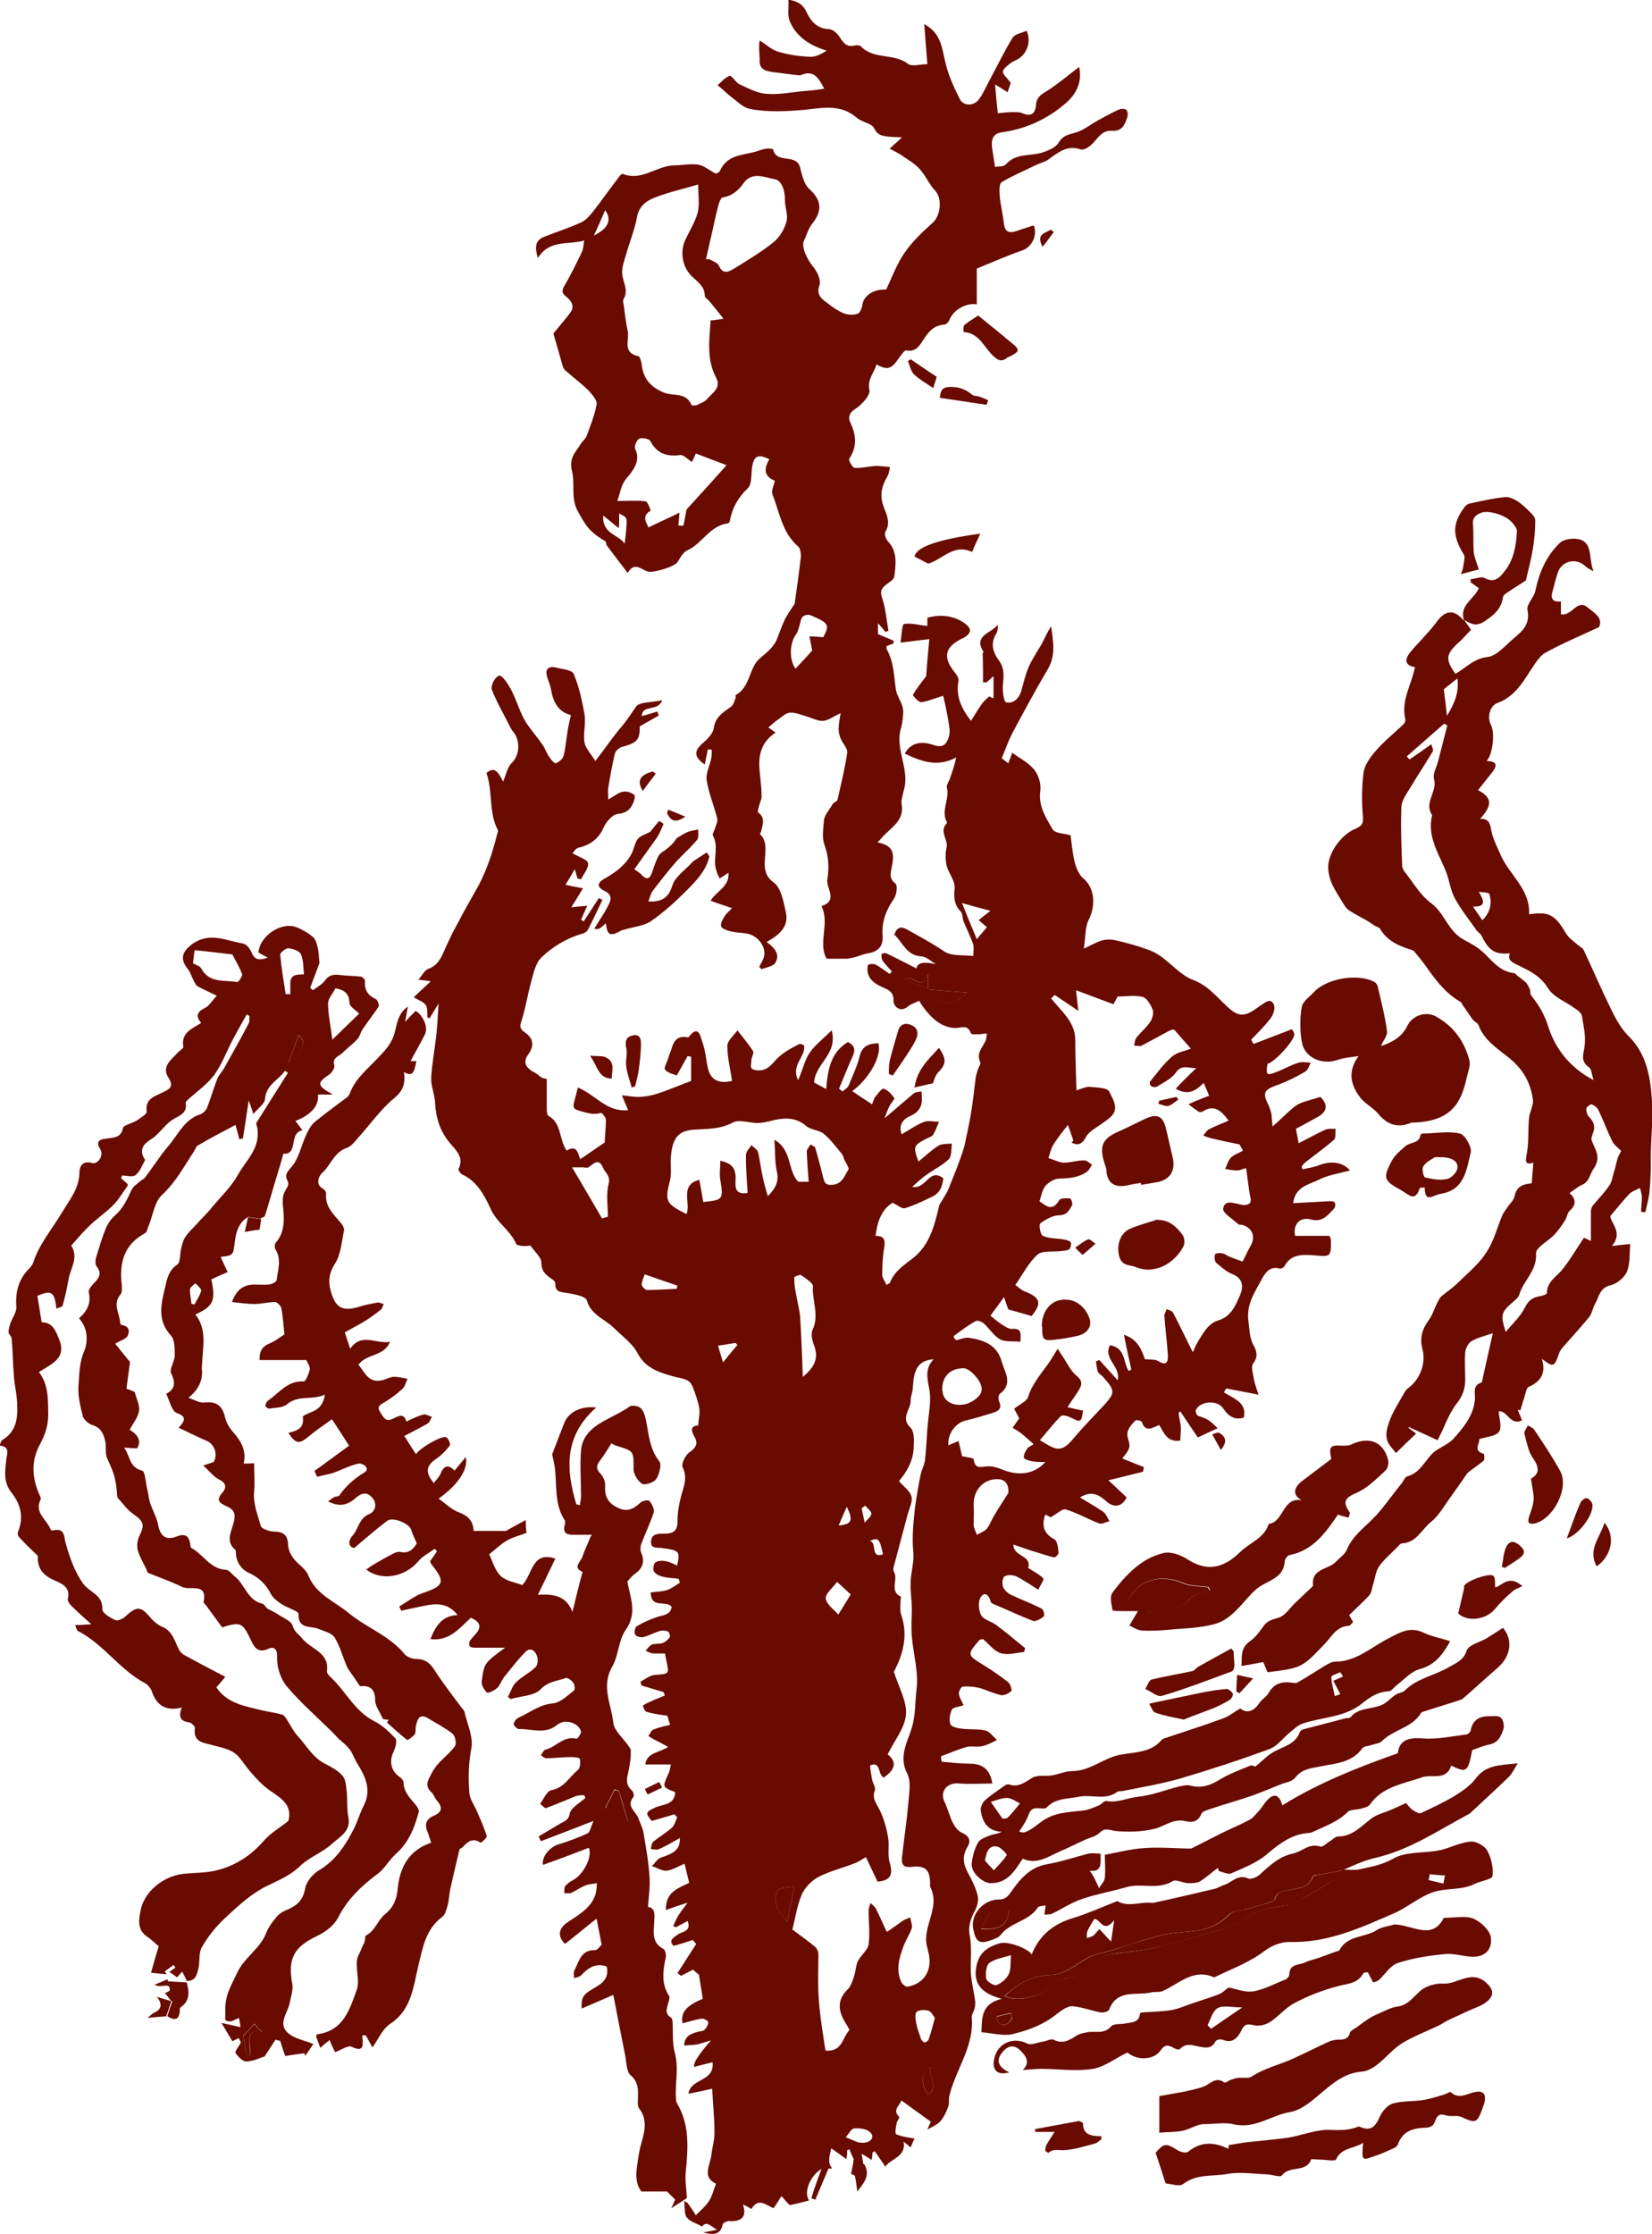 <?xml version="1.0" encoding="UTF-8"?>
<svg id="Capa_2" xmlns="http://www.w3.org/2000/svg" viewBox="0 0 42.45 57.39">
  <defs>
    <style>
      .cls-1 {
        fill: #690b00;
      }
    </style>
  </defs>
  <g id="Capa_1-2" data-name="Capa_1">
    <g>
      <path class="cls-1" d="M22.23,38.68s-.06.05-.09.07l.08.37c.06-.08.16-.15.17-.23,0-.07-.1-.14-.16-.21M22.35,39.59c.2.03,0,.46.34.34-.09-.41-.12-.44-.34-.34M21.76,38.71c-.08.18-.14.31-.21.48.34-.03.38-.13.21-.48M18.58,35c.15-.19.26-.32.37-.45-.02-.01-.03-.03-.05-.05-.14.02-.28.05-.45.07.04.13.07.24.13.43M23.86,53.82c.28-.25-.02-.47.04-.72-.24.13-.24.48-.04.72M21.74,54.91c.14.06.22.09.29.12.28.08.5-.1.32-.26-.09-.08-.26-.1-.4-.09-.07,0-.14.14-.22.23M16.57,32.73c-.03.1-.08.18-.08.27,0,.05.09.14.14.14.25,0,.51-.02.76-.03,0-.03.01-.06.02-.08-.26-.09-.53-.18-.84-.29M20.23,49.36c.05-.26.11-.54.18-.9-.18.04-.38.03-.43.11-.07.11-.06.31-.01.44.06.15.19.26.26.35M21.51,40.64c-.12.16-.31.31-.29.43.02.15.21.28.32.41.11-.18.21-.33.32-.52-.11-.1-.22-.2-.35-.32M24.03,51.85c-.05-.06-.09-.16-.16-.19-.09-.03-.23-.03-.31.02-.05.03-.04.18-.02.28.03.15.08.29.13.43.01.03.06.08.09.08.03,0,.09-.04.1-.07.06-.16.1-.33.16-.55M24.72,23.2c.13.32.24.6.38.93.11-.14.19-.22.26-.31-.07-.06-.14-.12-.21-.18.09-.08.17-.14.3-.24-.27-.07-.48-.13-.73-.2M24.22,35.73c0,.23.23.41.56.35.17-.03.41-.19.44-.34.06-.22-.3-.6-.47-.59-.35.01-.55.22-.54.58M15.47,31.3c.05-.01.1-.03.15-.04,0-.28-.05-.58.02-.85.05-.21-.09-.28-.15-.42-.11-.25-.24-.09-.37,0-.04.02-.1,0-.15,0-.09,0-.17,0-.27,0,.28.47.53.9.78,1.33M25.91,38.37c.02-.29-.12-.37-.29-.37-.37,0-.62.31-.6.68.01.17,0,.34,0,.5,0,.09.06.17.08.25.09-.05.2-.09.26-.16.08-.1.12-.23.19-.34.12-.21.26-.41.35-.56M20.62,35.38c.32-.26.42-.49.3-.81-.05-.13-.09-.3-.04-.41.18-.38-.02-.75.01-1.12,0-.08-.19-.2-.3-.28-.03-.02-.18.03-.18.06,0,.13.01.26.04.39.03.2.09.41.11.61.03.5.05,1,.07,1.56M19.21,30.63c-.02-.34-.05-.66-.04-.97,0-.08.09-.16.14-.24.06.06.15.11.17.18.05.21.07.43.12.64.03.16.08.31.13.49.21-.21.29-.39.23-.64-.05-.24-.04-.49-.06-.81.46.27.33.78.61,1.08h.27c-.02-.27-.04-.52-.05-.78,0-.06.07-.12.1-.18.04.03.11.05.12.09.07.25.14.5.2.75.03.12.05.21.23.2.27-.02.32-.24.42-.39.03-.04-.07-.18-.11-.27-.02-.05-.03-.11-.07-.15-.14-.17-.28-.36-.45-.5-.12-.1-.33-.1-.45-.2-.3-.26-.63-.21-.97-.12-.09.02-.19.04-.29.04-.21,0-.47-.1-.63-.01-.32.17-.65.16-.97.18-.38.02-.58.16-.62.69-.02.2.02.41-.02.6-.14.55-.12.61.42.88.12-.28-.19-.75.33-.88.04.21.07.39.1.57.51-.05.52-.07.44-.56-.03-.16,0-.33,0-.5.31.07.41.2.39.52-.01.19.01.35.3.31M22.81,49.62c.16-.11.27-.19.38-.27.06-.04.13-.06.2-.09.01.09.06.19.04.27-.05.16-.15.3-.21.46-.11.3-.21.61-.06.93.02.05.11.12.15.12.45-.07.67-.45.54-.91-.02-.08-.04-.16-.05-.24-.04-.48.36-.93.1-1.42,0-.02,0-.04,0-.06,0-.37-.11-.49-.48-.45-.23.03-.26-.09-.24-.26.05-.46.12-.91.16-1.37.02-.26.08-.57-.03-.77-.23-.44.02-.83.12-1.17.1-.33.08-.66.12-.97.06-.45-.08-.92-.12-1.38-.02-.24,0-.48,0-.72,0-.22-.04-.43-.03-.65,0-.26.09-.52.07-.78-.04-.39,0-.77.04-1.14.04-.3.09-.59.15-.88.03-.13.1-.25.11-.37.03-.26.04-.53.06-.79.02-.34.11-.69.05-1.02-.06-.3-.11-.54.11-.77-.45.03-.51.35-.53.69,0,.13-.06.26-.06.38,0,.23-.27.44,0,.69.09.09.09.31.08.47,0,.37-.19.68-.38.9.12.14.28.25.32.39.04.14-.06.32-.1.48-.12.45-.24.9-.36,1.35-.01.04,0,.1.02.13.1.19-.13.48.17.62.01,0-.01.07-.01.11,0,.12-.02.26.02.36.19.56.02,1.06-.19,1.46.13.41.34.77.31,1.1-.03.35-.3.67-.47,1.02q.36.29-.11.6s-.05-.05-.07-.09c-.05-.13-.06-.31-.26-.23-.03.01.02.24.04.37.02.1.1.2.07.28-.08.2.04.33.12.49.11.22.18.47.22.71.04.21-.02.44.04.64.09.31.04.47-.31.5-.1-.21-.2-.42-.3-.63-.09.05-.18.12-.29.16-.31.12-.64.2-.93.35-.18.1-.35.27-.43.46-.12.28-.16.59-.24.89.2.15.4.29.58.44.05.04.09.13.09.19,0,.39-.02.78.01,1.16.03.45.11.9.17,1.32.44.04.43-.33.62-.53-.03-.06-.07-.13-.11-.19-.19-.31-.21-.59.07-.86.08-.08.12-.22.16-.34.04-.12.04-.26.09-.37.08-.16.26-.29.28-.44.04-.28,0-.57,0-.86,0-.07.03-.14.05-.2.05.05.11.09.14.15.09.18.17.36.27.58M24.51,34.37s.04.04.06.06c.11-.02.23-.08.34-.06.38.06.71.18.83.61.08.28.3.57-.05.83-.04.03-.04.15-.01.21.07.17-.03.23-.15.27-.25.08-.49.15-.74.21-.25.07-.45.36-.42.63.08-.03.16-.07.26-.11.04.16.07.29.09.39.12.03.3.04.3.08.03.28.22.18.38.18.11,0,.22.03.32.07.44.19.86.14,1.14-.18-.13,0-.24,0-.34-.02-.08-.01-.2-.05-.21-.09-.01-.08.04-.17.09-.24.03-.04.09-.06.16-.11-.13-.11-.21-.19-.3-.26-.07-.06-.16-.11-.24-.16.06-.08.11-.16.17-.24-.03-.06-.09-.17-.13-.25.15-.12.33-.19.36-.31.1-.31.3-.55.49-.81.09-.12.16-.25.27-.42.06.1.08.13.1.16.13.18.22.4.39.54.17.14.12.25.04.38-.08.13-.17.25-.28.42.17.04.29.07.4.09-.04.3-.06.31-.31.18-.08-.04-.22-.08-.26-.04-.19.19-.36.41-.54.62.39.23.53.36.86-.04.24-.29.51-.56.77-.84.31-.34.31-.39,0-.74-.04-.05-.11-.08-.14-.14-.03-.08-.03-.17-.05-.26.03-.02.06-.03.09-.04.15.17.31.34.47.52.09-.35-.38-.55-.2-.9.4.06.34.43.48.66.02-.01.05-.02.07-.04-.07-.3-.13-.59-.19-.89.37.12.46.41.54.63.14.01.26,0,.33.04.19.12.27.07.26-.14-.02-.34-.07-.68-.09-1.02,0-.05.04-.11.06-.17.05.03.13.04.16.09.16.3.3.6.51,1.02.05-.1.08-.19.13-.27.14-.22.26-.47.53-.55.33-.1.44-.39.56-.66.08-.19.08-.42-.21-.53-.15-.06-.28-.18-.41-.29-.04-.04-.05-.15-.03-.21,0-.03.13-.05.19-.03.07.01.13.07.2.09.12.05.24.09.32.12.09-.18.15-.31.22-.43.11-.22.03-.43-.22-.51-.04-.01-.09,0-.11-.02-.14-.13-.41-.29-.39-.4.04-.25.29-.13.47-.1.02,0,.04.01.05.01.12-.01.22-.02.18-.2-.05-.24-.07-.49-.11-.75-.09.02-.16.06-.23.06-.1,0-.2-.02-.31-.04.05-.1.08-.22.15-.29.08-.08.21-.12.31-.18-.03-.05-.06-.11-.09-.16-.25-.05-.49-.1-.74-.16-.07-.02-.13-.04-.19-.07.05-.06.09-.13.15-.16.16-.08.33-.15.5-.22-.19-.26-.37-.42-.66-.24-.03.02-.08.03-.11.01-.09-.06-.17-.12-.26-.19.08-.04.16-.08.25-.11.09-.04.18-.07.28-.11-.04-.1-.08-.2-.14-.33-.21.21-.4.33-.72.15.18-.19.34-.35.53-.53-.2.01-.37-.11-.53.12-.1.15-.3.24-.47.35-.04.03-.11.02-.15,0-.03-.01-.06-.1-.04-.12.18-.22.35-.46.57-.65.13-.11.34-.14.48-.2-.16-.18-.29-.33-.43-.49-.03,0-.09.01-.14.04-.23.12-.46.25-.69.37-.05.03-.13,0-.2,0,.02-.07.02-.15.06-.2.11-.14.25-.25.35-.4.06-.08.1-.23.07-.32-.05-.13-.15-.3-.26-.33-.2-.05-.43-.01-.64-.01-.04.07-.09.17-.11.2-.34-.13-.64-.24-.96-.36.02.21.04.35.06.53-.24-.16-.43-.29-.61-.41-.03.03-.06.06-.09.09.26.33.62.6.62,1.07,0,.42.02.84.03,1.29.14-.04.24-.09.32-.09.18.02.48.02.52.12.09.19.29.46.01.68-.13.11-.28.2-.42.3-.07.05-.14.11-.18.18-.09.18-.2.25-.38.15.02-.02.04-.03.05-.05-.05-.14-.09-.28-.14-.4-.14.18-.27.34-.38.52-.06.1-.08.22-.12.33.13.04.26.11.39.12.18,0,.35-.06.53-.06.07,0,.13.07.2.11-.04.07-.08.15-.14.19-.22.15-.46.16-.71.17-.12,0-.27.1-.35.19-.08.1-.1.25-.15.39.17.12.33.28.51-.03.03-.05.18-.05.28-.04.02,0,.07.13.05.17-.07.12-.12.25-.32.26-.17,0-.35.1-.5.21-.04.03,0,.29.07.32.15.07.34.06.52.09.07.01.15.03.19.07.03.03,0,.15-.03.18-.05.04-.14.04-.21.05-.21.03-.48-.02-.61.09-.23.21-.38.51-.57.78.08.06.16.14.25.17.43.17.41.32.17.63-.2-.06-.39-.11-.6-.17-.02-.05-.05-.13-.11-.32-.14.2-.25.34-.35.48.08.06.17.15.27.21.09.06.2.14.29.13.25-.02.22.12.21.33-.19-.02-.39.01-.52-.06-.16-.09-.27-.27-.41-.4-.05-.05-.17-.1-.22-.07-.2.11-.38.25-.56.38M23.85,25.42v-.4c-.16.5-.43-.04-.64.13.24.1.44.18.65.26.23.44.57.47.99.09-.34-.03-.67-.05-1-.08M21.94,55.48c-.04-.09-.08-.17-.11-.26-.02,0-.04.01-.06.02,0,.08-.01.17-.02.23-.12-.09-.25-.18-.39-.28-.02.11-.04.17-.05.24,0,.04,0,.09,0,.13.01.05.04.1.07.15-.06,0-.11,0-.09,0-.12.28-.23.54-.34.8-.03-.01-.07-.02-.1-.04.04-.12.07-.23.11-.34.04-.12.09-.25.15-.41-.31.19-.46.61-.32.81-.15.04-.3.08-.49.12,0,0-.02-.01-.05-.04-.06-.06-.11-.13-.17-.19-.05.07-.09.15-.14.22-.02.03-.04.06-.06.09-.19-.07-.39-.29-.57.02-.07-.04-.14-.08-.22-.12.11.33-.04.45-.36.43-.05,0-.16.05-.16.09-.06.29-.28.26-.5.2.12-.02.24-.04.36-.07-.14-.05-.26-.25-.39-.08-.14-.08-.3-.12-.39-.23-.07-.09-.05-.26-.07-.43.07.05.09.05.1.07.07.1.14.2.2.3.11-.11.24-.22.33-.35.09-.13.12-.29.19-.46-.37-.17-.15-.47-.12-.74.02-.19.08-.38.08-.56,0-.37-.04-.74-.06-1.14-.22.05-.4.09-.61.13.06-.41.68-.3.62-.81-.17.04-.32.08-.47.12q-.05-.14.43-.68c-.15.04-.25.08-.35.1-.11.02-.22.02-.34.03.01-.25.18-.3.34-.35.06-.02.14-.01.18-.05.05-.05.1-.13.1-.2,0-.03-.11-.1-.17-.09-.16.02-.33.08-.49.12-.06-.27.1-.46.52-.63-.03-.19-.06-.37-.1-.62,0,0-.08-.06-.15-.13-.1.05-.21.11-.31.16-.03-.02-.06-.05-.09-.07.07-.11.14-.22.21-.33.09-.14.18-.28.27-.42-.03-.03-.06-.07-.09-.1-.15.05-.3.1-.49.15-.14-.14-.01-.21.12-.3.11-.07.34-.07.24-.34-.11.06-.2.11-.3.16-.02,0-.05-.02-.07-.03.04-.08.07-.17.12-.25.06-.1.13-.19.25-.35-.22.07-.37.12-.56.19-.01-.47.32-.56.6-.7-.04-.17-.08-.32-.12-.49-.15.06-.3.16-.46.18-.12.01-.25-.08-.38-.12.08-.07.14-.19.24-.22.37-.12.49-.23.48-.5-.18.1-.36.21-.55.29-.05.02-.13,0-.2-.01.02-.06.02-.15.07-.19.15-.12.32-.22.47-.35.07-.06.1-.18.14-.27-.02-.03-.05-.05-.07-.08-.19.06-.38.11-.58.17-.18-.2-.16-.23.1-.35.19-.08.49-.06.5-.39-.34-.13-.33-.13-.17-.48.03-.06.04-.14.06-.23h-.66c.05-.31.33-.29.59-.45-.15-.08-.25-.14-.36-.19-.05-.03-.1-.06-.15-.09.04-.05.07-.14.12-.16.13-.06.28-.09.44-.13-.03-.1-.06-.18-.07-.23-.19-.03-.36-.05-.53-.1-.05-.01-.08-.1-.1-.15,0-.02.07-.06.12-.08.14-.07.29-.13.44-.19,0-.03-.02-.06-.03-.09-.19-.06-.38-.11-.57-.17,0-.03-.02-.07-.02-.1.12-.06.24-.16.36-.17.38-.03.38-.01.3-.38-.01-.05-.02-.09-.03-.17-.09,0-.19,0-.29,0-.07,0-.14-.04-.21-.07.05-.06.1-.13.16-.16.08-.03.19-.01.28-.04.07-.03.14-.09.18-.15.02-.03-.02-.14-.05-.15-.07-.02-.16-.03-.23,0-.14.04-.27.12-.41.15-.06.01-.18-.02-.2-.07-.03-.05,0-.19.04-.21.17-.1.35-.18.53-.24.16-.05.34-.05.37-.26-.15-.18-.53.06-.54-.37.14-.02.29-.02.42-.06.12-.04.22-.12.33-.19-.01-.03-.02-.06-.03-.1-.14-.02-.29-.02-.43-.06-.08-.02-.18-.07-.21-.14-.03-.06,0-.19.04-.22.07-.05.19-.05.28-.03.1.02.19.07.28.11.08-.37.06-.39-.39-.45-.13-.02-.29.03-.28-.17.01-.19.17-.2.31-.2.25.01.38-.06.37-.34,0-.23.05-.47.11-.69.07-.23.14-.43.02-.68-.04-.09.08-.32.19-.39.17-.12.21-.23.11-.4-.09-.16-.09-.27.1-.28.01-.16.05-.3.03-.43-.03-.19-.1-.38-.17-.56-.09-.23-.3-.21-.5-.27-.35-.1-.71-.2-.92-.6-.13-.25-.39-.43-.6-.64-.23-.23-.59-.33-.7-.71-.03-.11-.32-.16-.49-.19-.17-.03-.33-.01-.32-.25,0-.03-.03-.07-.06-.09-.16-.11-.3-.2-.3-.45,0-.13-.16-.26-.28-.43-.02,0-.1.02-.18.01-.07,0-.18-.02-.19-.06-.15-.35-.5-.54-.66-.91-.14-.31-.34-.69-.71-.86-.05-.02-.12-.12-.11-.14.16-.32-.08-.5-.24-.7-.24-.3-.34-.63-.36-1.01-.01-.22-.11-.43-.1-.64.02-.36.09-.72.13-1.08.03-.26.04-.52.06-.83-.1.16-.16.27-.23.38-.02,0-.04-.02-.06-.03,0-.1.01-.23-.04-.31-.05-.08-.18-.12-.31-.2.13-.12.26-.24.44-.41-.14-.02-.2-.03-.32-.04.1-.11.16-.25.26-.28.3-.11.36-.39.48-.63.06-.12.11-.25.18-.37.17-.32.34-.64.52-.95.28-.47.45-.97.58-1.49.01-.05.04-.1.02-.13-.24-.46-.12-.98-.29-1.46.21-.18.3-.03.43.22.06-.16.09-.26.13-.35.02-.04.05-.09.08-.12.22-.2.24-.59.04-.82-.04-.05-.07-.11-.1-.17-.15-.3-.32-.59-.44-.9-.03-.08.04-.25.12-.32.09-.09.14-.02.23.09.25.33.32.73.52,1.06.13.2.29.38.43.58.07.1.1.21.17.31.04.07.14.18.17.17.08-.03.18-.11.2-.19.06-.22.07-.44.11-.67.02-.12.05-.24.08-.38-.31-.07-.46-.33-.51-.66-.02-.11-.07-.21-.1-.32-.06-.19.03-.29.22-.24.16.04.42.06.46.16.14.33.22.69.28,1.05.04.23-.04.48,0,.72.03.15.16.28.28.47.26-.34.45-.62.67-.88.14-.16.25-.34.37-.51.08-.13.4-.11.68-.17-.13.31-.51.09-.53.41.14-.04.27-.08.4-.12.01.03.03.07.04.1-.16.09-.31.18-.49.28,0,.35-.06.42-.46.53-.07.02-.16.1-.18.17-.07.29-.12.58-.17.88-.01.08,0,.16,0,.3.16-.09.26-.18.38-.2.09-.02.21.02.29.08.03.02,0,.16-.04.23-.07.16-.18.24-.38.26-.14.01-.3.2-.37.35-.13.3-.35.45-.65.52-.07.02-.12.11-.15.14.17.1.39.16.4.26.02.12-.11.27-.18.41-.03,0-.06-.02-.09-.02-.02-.07-.04-.13-.07-.24-.09.15-.16.28-.24.4.12.03.27.06.45.09-.1.17-.18.3-.3.49.17-.02.27-.03.41-.04-.07.15-.11.25-.16.36.02.01.04.03.07.04.13-.2.26-.4.39-.6.03.02.06.03.09.05-.12.25-.24.51-.37.76-.02.04-.08.09-.13.1-.41.12-.77.33-1.07.62-.15.15-.2.4-.26.62-.09.32-.14.66-.24.98-.05.14-.07.22.06.31.22.15.28.33.11.57-.15.2-.08.35.15.47.07.03.12.09.18.13.06.03.12.03.14.04,0,.27,0,.51,0,.75,0,.07,0,.18.05.2.34.2.26.6.46.89.28-.17.29.09.35.22.2-.13.39-.27.63-.43,0-.14.03-.36.03-.58,0-.07-.11-.19-.13-.18-.19.06-.36,0-.54-.05-.16-.04-.18-.09-.15-.22.03-.12.07-.25.1-.38.45.18.74.64,1.29.58-.06-.14-.11-.26-.16-.38.14.01.28.04.41.04.16,0,.32-.03.46-.07.29-.09.56-.21.91-.34v-.62s-.06-.01-.09-.02c-.08.15-.17.3-.28.5-.09-.04-.23-.06-.3-.15-.04-.04.05-.19.08-.29.03-.1.07-.19.1-.29.05-.16.14-.27.32-.26.04,0,.1.02.11,0,.26-.34.3,0,.35.14.08.21.09.44.14.66.07.3.27.41.62.33-.04-.3-.12-.6-.12-.9,0-.13.15-.25.26-.4.16.21.29.36.4.53.03.05-.03.14-.04.22,0,.08-.03.17,0,.22.02.04.12.06.19.06.27,0,.37-.23.54-.37.15-.13.33-.22.5-.31.03-.01.08.02.12.03.06.3-.35.5-.15.9.12-.28.17-.52.3-.71.13-.19.33-.34.56-.57.17.61-.43.86-.45,1.34.09.05.19.1.31.17.04-.49.11-.94.56-1.21.18.09.2.21.11.39-.12.27-.23.54-.34.81.03.02.06.05.09.07.06-.05.14-.1.16-.16.1-.25.22-.49.28-.75.07-.27.25-.32.48-.33.1.31-.23.91-.67,1.23.17.12.34.23.51.34.03-.07.04-.14.08-.19.07-.08.17-.23.22-.21.11.04.2.14.27.24.02.02-.08.12-.12.2-.05.09-.08.19-.13.32.27-.23.51-.44.75-.64.05-.04.13-.04.2-.05,0,.07.01.13.01.2,0,.22-.11.35-.32.44-.16.07-.29.23-.2.46.21-.12.39-.25.58-.32.11-.04.25,0,.38,0-.05.11-.09.23-.15.33-.03.05-.11.07-.17.1-.34.18-.35.2-.21.59.18-.14.34-.3.52-.41.09-.05.22-.04.34-.05-.02.14,0,.32-.08.4-.16.16-.38.26-.57.4-.12.08-.22.18-.37.31.37.07.43-.5.8-.22-.02.18-.07.37-.28.47-.23.11-.47.23-.71.3-.07.02-.19-.08-.31-.14q-.37.21-.44.85c.23,0,.25.11.22.31-.04.23-.05.46-.05.69,0,.08.07.17.11.26.05-.03.08-.04.09-.06.11-.29.36-.45.58-.62.44-.34.56-.84.68-1.34.01-.06.06-.11.09-.17.05-.09.11-.17.15-.27.15-.37.3-.73.41-1.1.06-.28.12-.55.17-.84.05-.3.08-.6.12-.91.01-.08.04-.16.06-.23.02-.06.08-.14.06-.18-.11-.23.05-.37.13-.54.03-.06.03-.13.04-.2-.07,0-.13.02-.19.02-.08,0-.21.01-.22-.02-.08-.24-.24-.14-.4-.14-.38-.01-.64-.28-.85-.57-.03-.04-.05-.08-.08-.13-.1.05-.21.08-.29.15-.23.18-.38-.05-.37-.15.01-.25-.16-.29-.31-.36-.19-.09-.34-.2-.36-.42,0-.05,0-.14.03-.15.05-.02.13-.02.18,0,.13.07.24.16.36.24.02-.02.04-.04.06-.06-.08-.09-.17-.18-.24-.28-.03-.04-.03-.12-.03-.17,0,0,.09-.04.12-.02.26.12.52.26.78.39q.03-.22.5-.11c-.12-.07-.24-.19-.37-.2-.39-.02-.48-.36-.7-.56.07-.19.17-.22.33-.13.32.18.64.35.95.56.19.13.5.09.75.12,0-.1.02-.21,0-.29-.07-.21-.17-.4-.25-.6-.03-.08-.02-.2-.08-.26-.17-.18-.17-.37-.15-.6.01-.18-.14-.36-.2-.55-.03-.1-.03-.22-.03-.32,0-.1.05-.21.02-.3-.04-.17-.15-.33.01-.49,0,0,0-.02,0-.03-.16-.3.08-.59,0-.89-.01-.05.03-.12.06-.18.07-.19.14-.39.18-.59-.49.26-.9.1-1.32-.1.13-.24.35-.32.64-.25.15.04.32.13.43-.04.06-.09.09-.22.08-.33-.03-.27-.09-.54-.15-.81,0-.04-.05-.08-.03-.05-.21.06-.38.14-.55.16-.07,0-.22-.17-.21-.19.1-.18.23-.33.34-.48.02-.32.05-.64.08-.95-.19.02-.43.05-.74.09.03-.2.04-.47.09-.48.19-.03.38.03.6.05v-.21c.33-.09.66-.06.94.13.22.15.2.27-.03.4-.02,0-.04.01-.05.02-.42.22-.46.47-.16.85.05.06.11.15.1.22-.07.37.05.68.32,1.03.1-.16.19-.31.29-.45.05-.07.12-.12.18-.18.04.02.07.04.11.05v-.57c-.08.07-.13.12-.18.16-.03,0-.06,0-.09,0,0-.24,0-.49-.01-.74,0-.02.03-.04.02-.05-.27-.41.2-.47.37-.69,0,.07,0,.16-.03.21-.17.26-.1.5.06.71.15.21.12.41.1.63-.01.15.02.42.08.44.18.05.33-.09.39-.28.06-.21.11-.44.2-.64.09-.2.22-.39.33-.58.08-.15.14-.3.24-.45.05.38.13.74-.09,1.11-.32.54-.62,1.1-.92,1.66-.1.2-.17.41-.26.62.06.04.11.09.17.13.03-.09.07-.18.1-.27.21.15.43.26.57.44.11.14.18.37.15.55-.05.39.15.68.32.98.06.1.3.1.46.15.03.22.05.47.11.71.04.14.11.31.22.4.29.24.32.69.14,1.05-.1.19-.08.44-.13.75.2-.09.33-.17.47-.21.11-.03.24-.03.36,0,.26.06.52.13.77.22.13.04.27.11.38.19.28.2.53.5.84.61.42.16.65.51.97.77.31.26.54.02.77-.13.12-.08.24-.18.32-.02.05.09-.01.27-.08.36-.15.2-.33.37-.5.55.02.04.04.07.06.11.32-.12.65-.25.99-.38.01.03.06.08.06.13,0,.17-.52.73-.69.76-.05.29-.02.31.23.21.19-.07.37-.18.57-.24.09-.03.21,0,.31,0-.04.08-.07.19-.14.23-.22.13-.46.25-.7.34-.36.12-.41.2-.24.53.03.07.05.14.07.21.01.07.01.15.03.33.22-.19.37-.35.54-.49.07-.06.15-.1.23-.13.15-.05.3-.09.46-.14.2.2.18.38-.08.52-.18.1-.36.2-.55.3.02.11.04.2.07.37.24-.12.45-.24.67-.34.08-.04.19-.03.28-.03-.01.1.01.23-.04.28-.24.21-.51.4-.76.6-.03.02-.04.06-.07.08,0,.03.01.06.02.08.14-.03.28-.05.41-.1.3-.12.61-.1.81.13-.3.08-.58.12-.83.25-.24.12-.58.17-.63.59.32-.02.62-.03.93-.05.05,0,.12,0,.14.04.02.04.01.12-.02.15-.16.16-.29.36-.59.28-.3-.08-.47.14-.41.42h.88c.03.07.04.08.04.1,0,.44,0,.44-.43.4-.3-.02-.6-.04-.77.29-.02.03-.09.06-.12.05-.24-.07-.36.1-.45.26-.18.34-.41.65-.35,1.09.03.21.02.4.12.6.08.15.15.3,0,.49-.06.08,0,.27.02.4.02.12.07.24.12.4-.31-.06-.57-.11-.83-.16-.02.03-.04.06-.06.1.25.16.6.26.51.65-.24.07-.4-.04-.53-.24-.15-.22-.58-.19-.7.04-.02.03.02.14.05.15.26.09.28.1.51.32-.2.09-.38.18-.51.24-.18-.27-.32-.47-.45-.67-.06.03-.05.03,0,.3.03.14,0,.3,0,.45-.34.05-.42-.2-.54-.4-.16.05-.35.22-.45-.08-.01-.03-.14-.06-.16-.04-.09.09-.19.2-.21.32-.02.11.07.25.05.36-.02.12-.13.22-.18.3.2.08.37.15.55.22,0,.04-.01.08-.02.12-.28.07-.56.14-.89.22.18.16.32.3.47.44-.11.23-.31.28-.51.11-.19-.17-.38-.3-.69-.11.2.12.41.24.6.37.07.05.11.16.16.24-.09.02-.19.08-.26.06-.29-.11-.56-.27-.86-.36-.09-.03-.23.11-.39.2,0,0-.07-.04-.14-.07-.1.29-.04.49.24.64.07.04.09.22.1.34,0,.04-.08.13-.11.12-.19-.04-.37-.11-.55-.16-.16-.05-.32-.11-.5-.17,0,.32.48.27.38.6.12.08.28.16.39.27.03.02-.08.18-.13.29-.21-.13-.38-.25-.56-.34-.09-.04-.23-.05-.31,0-.05.03-.07.2-.03.28.04.09.14.17.24.21.25.12.51.21.75.34.05.02.08.19.05.2-.08.06-.21.14-.28.11-.34-.13-.67-.29-1.01-.43-.02-.01-.06-.03-.07-.05-.03-.15-.14-.29-.25-.14-.08.1-.07.34,0,.47.06.12.25.16.38.25.26.19.5.4.75.6,0,.03-.02.07-.02.1-.21.02-.43.09-.61.03-.18-.06-.31-.25-.45-.36-.05.01-.08.01-.09.02-.33.39-.33.38.14.67.21.13.41.27.6.42.05.04.1.2.08.22-.06.06-.18.12-.26.11-.2-.04-.39-.14-.58-.19-.13-.03-.27-.04-.41-.03-.04,0-.11.13-.1.18.01.1.08.2.12.3-.12.04-.27.05-.3.11-.05.11-.08.26-.04.37.02.07.18.11.28.12.21.03.43,0,.63.05.11.03.19.16.29.24-.12.06-.24.13-.38.16-.13.03-.28-.01-.4.02-.22.06-.44.16-.66.24,0,.05.01.1.02.14.24.02.48.05.72.05.32,0,.52.14.58.51-.29,0-.57.02-.84,0-.32-.04-.52.2-.39.47.09.18.13.38.22.55.05.1.14.21.24.25.19.09.22.21.13.36-.14.23-.11.43.01.66.1.18.2.38.25.58.03.11,0,.27-.06.38-.11.21-.19.4-.14.66.06.32.01.66.03.99.02.24.08.47.11.7,0,.06,0,.13-.02.19-.02.07-.07.14-.07.21.07.74-.4,1.33-.57,2-.03.11,0,.22-.04.32-.05.13-.11.26-.2.36-.07.08-.19.13-.33.21.04-.1.07-.16.09-.2-.25-.18-.5-.36-.76-.55-.02.12-.25.24-.05.43.01.01-.06.1-.07.16-.02.1-.05.27-.01.28.13.06.29.08.47.11-.02.04-.06.13-.1.23-.05-.04-.1-.09-.18-.15.07.39-.32.43-.47.64-.09-.13-.18-.26-.27-.39-.02,0-.04.02-.06.03,0,.05-.01.11-.02.19-.09-.06-.16-.1-.26-.16.02.12.04.21.05.31h0s-.09-.03-.13-.04c-.05-.02-.09-.05-.14-.08"/>
      <path class="cls-1" d="M15.26,6.05c.37-.18.47-.4.29-.65-.09.21-.19.44-.29.65M15.5,13.25c-.03.48.41.48.55.72.02-.14.03-.24.04-.35,0-.1.03-.21,0-.3-.02-.06-.12-.09-.18-.13,0,.06,0,.13,0,.19,0,.05,0,.1-.01.19-.14-.11-.24-.2-.39-.32M21.16,16.36c.16-.31.14-.35-.32-.55-.06-.03-.17-.01-.21.03-.05.04-.06.14-.08.21-.03.08-.04.17-.09.24-.17.22-.19.65-.02.89.16-.17.32-.34.43-.47-.03-.16-.05-.26-.07-.36.11,0,.23.01.35.02M15.86,12.87c.28,0,.51-.02.73.01.05,0,.13.23.13.24-.25.14-.1.31-.06.43.27-.13.54-.25.8-.38-.01.15-.02.24-.03.33.04,0,.13.01.13,0,.03-.12.05-.24.08-.41.3-.33.65-.71,1.03-1.14-.3-.11-.55-.21-.79-.3-.03.08-.07.15-.1.22-.12-.08-.22-.19-.3-.18-.35.05-.6-.04-.77-.36-.03-.06-.21-.09-.28-.06-.07.03-.14.2-.11.26.17.33-.1.61-.23.77-.15.19-.14.35-.23.57M18.13,6.66s.07,0,.1,0c.08.05.21.09.24.16.11.25.26.16.41.07.34-.21.69-.42,1-.67.16-.13.28-.34.33-.53.05-.17-.05-.38-.04-.57,0-.24-.09-.5-.28-.52-.24-.04-.56-.2-.78.1-.13.19-.29.33-.53.37-.05,0-.1.12-.12.2-.07.26-.12.52-.18.78-.05.2-.09.41-.14.61M18.6,8.2c-.15-.19-.26-.33-.37-.46-.04-.05-.12-.09-.12-.14,0-.23-.16-.34-.31-.48-.27-.24-.34-.66-.18-.98.11-.23.25-.45.31-.69.05-.21.01-.44.01-.71-.37.11-.78.2-1.15.35-.19.08-.37.21-.42.48-.06.33-.19.64-.28.96-.05.17-.12.35-.1.52.02.21.17.41.03.64-.02.04,0,.11.01.16.03.22.05.44.1.65.05.23-.15.56.27.65.04,0,.08.14.09.22.04.37.24.58.58.72.23.09.57-.02.7.32,0,.01.09.01.13,0,.1-.05.22-.09.28-.17.13-.15.36-.28.22-.54-.25-.47-.17-.97-.14-1.47.09,0,.17-.02.33-.04M26.57,5.8c.09.28-.07.56-.32.64-.4.14-.78.31-1.15.46v.92c-.29-.05-.61.16-.7.39-.02.06-.09.13-.14.13-.26.02-.39.17-.52.37-.1.15-.2.35-.46.29-.04,0-.13.13-.19.21-.18.27-.29.31-.57.15-.05.22-.24.37-.18.66.03.13-.18.36-.34.47-.18.11-.22.23-.14.39.15.32.16.61-.04.91-.02.03.08.22.14.23.18.01.37-.04.55-.05.12,0,.24.02.36.03-.02.09-.03.18-.08.26-.14.25-.19.47-.08.77.06.16.19.4.04.63-.03.05.01.18.06.24.26.27.21.6.17.91-.01.08-.13.15-.21.21-.13.1-.16.18-.1.35.09.27.11.56.16.84-.03,0-.05.02-.08.02-.05-.06-.1-.12-.19-.22v.28c.13.06.27.11.4.17,0,.02,0,.05,0,.07-.06.02-.12.05-.18.07,0,.04,0,.07.01.09.18.32.18.68.23,1.02.02.14.11.27.16.41.02.06.03.12.03.18-.01.14-.02.28-.06.41-.14.48.15.93.11,1.4,0,.08-.03.16-.05.25-.02.1-.06.21-.04.31.06.35-.18.53-.39.73-.08.07-.14.15-.23.24.36.08.45.22.37.61-.03.17-.09.31.09.45.06.05.03.29-.04.39-.2.29-.32.59-.29.95.02.26-.11.41-.37.45-.12.02-.23.07-.34.1-.07.02-.14.03-.2.04-.16,0-.33,0-.53,0-.23-.41.09-.9-.13-1.35.44-.15.11-.46.15-.69.05-.28.03-.61-.07-.87-.08-.23-.03-.42-.02-.62,0-.15.15-.3.23-.45.03-.04.11-.06.12-.1.09-.4.19-.8.25-1.21.02-.11-.12-.24-.17-.37-.03-.07-.05-.16-.05-.24,0-.14.03-.27.05-.41-.19.09-.32.19-.45.2-.13.01-.27-.07-.41-.11-.15-.04-.29-.11-.44-.1-.1,0-.21.11-.3.17-.09.06-.17.14-.26.21.04.02.1.07.19.13-.38.25-.45.6-.41.99.02.22.05.43.05.65,0,.09-.05.17-.07.26-.01.05-.04.14-.02.15.19.14.12.31.08.48,0,.03-.04.07-.03.08.35.34-.13.9.35,1.24.19.14.25.48.31.75.09.38-.15.59-.49.78.19.14.36.31.22.54-.06.09-.23.11-.35.16-.02-.02-.04-.04-.06-.06.04-.09.1-.17.12-.26.07-.25-.16-.56-.46-.6-.14-.02-.28-.02-.42-.06-.08-.02-.21-.07-.22-.12-.02-.08.04-.18.09-.26.03-.06.1-.11.19-.21-.2-.07-.37-.12-.55-.19.14-.24.49-.36.46-.72-.09.06-.16.11-.23.15-.04-.09-.08-.17-.1-.27-.06-.27.08-.56-.07-.83-.02-.04.03-.12.05-.18.02-.08.08-.18.06-.26-.08-.33-.22-.65-.27-.98-.03-.17.07-.36.11-.54.02-.08.02-.17.02-.25-.03,0-.07,0-.1-.01-.03.13-.05.25-.08.39-.28-.19-.28-.35-.06-.54.12-.1.27-.25.29-.39.04-.29.24-.41.44-.55.06-.04.09-.14.12-.22.01-.02,0-.07,0-.08.39-.21.34-.71.63-.95.19-.16.37-.3.45-.53.06-.16.12-.32.19-.47.06-.12.14-.23.25-.4.05-.35.11-.78.16-1.21,0-.08-.01-.21-.07-.26-.41-.35-.48-.88-.66-1.34-.04-.09.04-.23.06-.35-.26-.1-.3-.29-.14-.55-.3-.15-.41-.09-.45.25-.02.17,0,.4-.11.5-.25.24-.4.51-.46.85,0,.02-.04.05-.07.05-.45.07-.64.52-1.02.69-.11.05-.18.19-.25.3-.08.12-.56.26-.72.25-.18-.01-.37-.3-.56.03-.19-.25-.37-.48-.54-.71-.02-.03-.01-.09-.03-.1-.4-.24-.49-.37-.71-.77-.19-.34-.07-.71-.15-1.03-.09-.34.09-.49.22-.7.04-.07.12-.13.15-.2.1-.27.21-.54.26-.82.02-.1-.11-.25-.2-.35-.19-.19-.4-.34-.6-.52-.03-.03-.06-.07-.07-.11-.07-.25-.14-.5-.24-.84.1-.13.27-.32.43-.53.13-.17.03-.31-.09-.41-.13-.1-.13-.16-.05-.3.16-.27.3-.56.44-.85.04-.08.04-.17.06-.3-.43.12-.89-.03-1.19.45-.08-.28-.07-.45.15-.54.32-.13.65-.23.97-.38.13-.06.23-.19.32-.3.23-.3.45-.61.68-.91.02-.02.06-.04.07-.03.47.19.85-.2,1.29-.22.21,0,.43-.05.64-.02.14.02.26.13.45.23,0,0,.09-.02.11-.07.18-.41.57-.4.91-.49.1-.03.19-.07.28-.08.06-.01.18,0,.18.03.09.37.6.08.69.46.05.19.1.43.24.55.32.29.33.56.07.89-.1.12-.14.29-.21.43-.08.15.08.49.24.68.1.12.2.34.16.46-.1.27.07.37.22.48.12.1.26.19.4.25.11.04.25.05.36.01.06-.02.11-.15.12-.23.03-.23.29-.41.61-.39.15-.31.27-.65.47-.94.2-.29.46-.54.72-.77.21-.18.26-.63.07-.83-.16-.17-.25-.4-.41-.57-.13-.14-.31-.24-.47-.35-.09-.06-.18-.1-.29-.16.11-.1.19-.17.32-.29-.19-.01-.31-.01-.43-.03-.13-.02-.22-.06-.29-.21-.06-.12-.31-.15-.44-.26-.41-.36-.86-.26-1.33-.21-.47.04-.95.07-1.41-.02-.18-.03-.33-.19-.49-.31-.11-.08-.2-.18-.35-.3.09-.08.19-.2.31-.24.05-.02.15.16.24.21.22.1.45.23.69.25.32.03.65-.04.98-.07.16-.01.33-.03.52-.06-.15-.29-.28-.49-.6-.35-.03.01-.07,0-.1,0-.19-.02-.38-.05-.56-.07-.21-.03-.42-.04-.4-.34,0-.14-.03-.28,0-.48.16.1.31.24.48.29.27.08.55.12.83.13.14,0,.28-.07.41-.16-.43-.13-.77-.35-.94-.74-.07-.15-.03-.35-.04-.57.25.05.37.12.47.33.1.22.27.42.57.43.1,0,.22.11.28.21.1.15.18.26.38.21.05-.01.14-.01.16.02.33.35.85.17,1.21.45.1.08.31.01.5.01-.03-.34-.05-.67-.08-1.03.41.22.45.57.53.93.07.34.22.67.38.99.09.19.36.19.49.02.12-.16.2-.36.3-.54.19-.35.36-.71.57-1.05.06-.1.24-.12.36-.18.13.29,0,.61-.24.74-.06.03-.12.05-.17.09-.08.07-.19.14-.2.22,0,.08.11.16.2.29-.01.04-.04.13-.08.24-.12-.08-.21-.13-.32-.2.02.26.04.48.07.74.11-.01.25-.03.38-.03.08,0,.17,0,.23.02.21.1.35.05.37-.19.01-.21.13-.28.28-.37.28-.18.54-.4.83-.62.08.37-.06.67-.31.9-.48.43-1.04.69-1.68.78-.22.03-.27.18-.25.37.02.16.05.32.08.52.08-.02.23,0,.28-.07.25-.28.6-.21.9-.29.16-.05.37-.13.45-.26.11-.19.25-.21.43-.26.21-.06.39-.21.59-.32.17-.09.34-.19.52-.27.06-.03.17-.03.2,0,.04.04.05.15.02.21-.06.19-.14.35-.39.33-.28-.02-.38.24-.55.38-.07.06-.18.12-.25.1-.34-.12-.57.07-.82.25-.09.07-.2.09-.31.14-.3.15-.62.28-.9.45-.07.04-.06.24-.05.37.02.22.08.44.1.66.03.24.11.3.35.22.13-.05.26-.08.39-.13"/>
      <path class="cls-1" d="M7.42,27.29c.11,0,.35-.25.37-.51,0-.08-.09-.16-.11-.2-.09.25-.18.48-.26.7M4.93,33.5s.05.01.07.01c.06-.12.14-.23.17-.35.01-.05-.09-.13-.15-.19-.05.05-.14.1-.14.16,0,.12.03.25.04.37M6.34,52.81s.06,0,.09,0c0-.14-.01-.27-.02-.41,0-.2.16-.29.33-.19-.08-.08-.16-.17-.2-.22-.12.13-.22.24-.29.3.03.19.06.35.09.51M7.81,25.02c-.02-.18-.01-.36-.08-.51-.04-.08-.21-.14-.32-.15-.07,0-.22.12-.21.17.03.34.09.68.14,1.01.04,0,.08,0,.12,0,0-.1,0-.21,0-.31,0-.06.04-.14.09-.16.07-.04.16-.03.26-.04M8.55,26.7c.27-.26.48-.47.68-.66-.09-.09-.25-.18-.25-.28-.01-.26-.16-.33-.36-.37-.07.14-.19.26-.19.39,0,.27.06.54.11.93M4.96,24.75c.08.04.18.07.21.13.21.39.6.29.93.35.03,0,.14-.16.12-.21-.07-.18-.17-.35-.25-.5-.35-.04-.65-.08-.97-.11-.02.15-.03.24-.04.33M6.37,31.27c-.23.13-.3.37-.33.59-.05.39-.03.39-.37.43.05.12.12.26.18.39-.14.06-.28.12-.42.19.12.55.05.69-.41.9.32.4.18.87.17,1.32,0,.04-.01.07,0,.11q.03.41-.35.71c.18.06.3.14.42.12.3-.03.45.08.52.37.03.14.11.28.21.39.2.23.35.47.27.81.1,0,.18,0,.27-.01,0,.25.02.49,0,.72-.03.32.09.6.17.89.02.08.24.15.36.15.24,0,.33.11.34.31.01.24.14.4.31.55.09.08.18.17.22.28.2.48.67.65,1.03.95.46.38,1.05.58,1.44,1.06.06.07.2.12.3.12.32,0,.42.22.56.43.19.28.4.55.6.82.02.03.06.06.07.09.07.32.24.66.18.96-.07.38-.08.76-.05,1.13.01.17.13.33.2.49.09.21.18.42.25.63.01.04-.15.18-.16.17-.3-.2-.42.14-.54.16-.09.38-.17.71-.24,1.03-.03.14-.03.29-.07.43-.03.1-.06.23-.13.28-.43.32-.5.77-.62,1.26-.13.53-.17,1.13-.72,1.49-.2.13-.31.4-.46.61-.05-.09-.11-.2-.17-.31-.03,0-.06,0-.09,0,.01.22.07.46-.28.29-.09-.04-.27.09-.42.14-.04-.08-.1-.2-.14-.31-.08.06-.15.12-.24.2-.05-.13-.08-.22-.11-.3.02-.02.02-.05.04-.05.67-.09.83-.65,1.01-1.15.07-.21-.02-.48,0-.72,0-.11.08-.22.12-.33.02-.06.06-.12.08-.18.02-.05,0-.14.04-.16.23-.12.3-.39.47-.53.23-.19.31-.38.34-.67.05-.55.29-.99.86-1.18-.03-.09-.06-.18-.09-.27-.09-.19-.04-.34.15-.42.24-.1.23-.23.08-.4-.05-.06-.07-.14-.12-.19-.21-.19-.1-.32,0-.52.15-.29.42-.44.59-.68.05-.07,0-.27-.06-.32-.19-.15-.41-.26-.62-.39-.22-.14-.28,0-.32.18-.02.07,0,.17-.03.22-.05.07-.18.16-.2.15-.18-.14-.35-.3-.52-.45.02-.02.04-.05.05-.07-.06,0-.13-.01-.15-.02-.08-.18-.2-.33-.2-.48,0-.33-.18-.38-.39-.36-.07-.1-.12-.18-.17-.25-.05-.08-.12-.16-.16-.24-.11-.25-.18-.53-.32-.76-.07-.11-.26-.16-.41-.22-.21-.09-.53.02-.52-.39,0-.07-.28-.15-.42-.24-.11-.07-.23-.16-.29-.27-.13-.26-.32-.43-.58-.55-.19-.09-.31-.28-.32-.5,0-.03,0-.06-.01-.08-.26-.21-.11-.47-.05-.69.06-.22.03-.34-.17-.43-.18-.08-.3-.15-.11-.36.09-.1.11-.24-.09-.33-.14-.07-.25-.22-.41-.36.12-.04.19-.06.27-.09.11-.18.03-.45-.17-.54-.24-.1-.47-.22-.73-.34.15-.17.23-.28-.05-.38-.13-.05-.18-.31-.27-.49.22-.12.25-.28.13-.52-.06-.11.09-.31.09-.47,0-.17,0-.39-.09-.5-.37-.39-.26-.82-.16-1.24.05-.22.09-.44.31-.59.09-.06.07-.26.1-.4.03-.11.05-.22.11-.31.08-.12.19-.22.29-.33.13-.15.28-.28.4-.44.23-.27.5-.53.67-.84.2-.35.54-.65.5-1.11,0-.09-.04-.19-.04-.2.29-.46.55-.88.82-1.3-.03-.02-.05-.03-.08-.05-.16.24-.48.35-.51.72,0,.12-.18.24-.3.39-.04-.13-.07-.21-.12-.35-.05.36-.1.67-.15.98-.03,0-.06.01-.09.02-.03-.12-.06-.23-.1-.37-.32.17-.65.34-.97.53-.04.02-.06.09-.09.14-.26.39-.47.8-.83,1.13-.19.18-.23.52-.34.79-.03.06-.04.16-.09.19-.56.3-.67.78-.6,1.35,0,.07.01.17-.03.22-.22.25-.02.5-.01.75,0,.01.02.03.03.04.19.02.22.15.16.28-.04.08-.17.11-.32.2.11.14.23.29.38.47-.02.18-.06.42-.09.69.07.02.17.06.21.08.05.19.14.35.11.5-.03.16-.15.31-.24.47q.36.22.19.48c-.09,0-.18-.01-.33-.02.16.23.13.51.46.59.08.02.09.3.13.46.03.12.04.24.07.35.06.19.17.38.21.57.05.29.19.42.46.32.23-.09.34-.04.37.21,0,.03.01.07.03.08.31.17.48.54.89.56.07,0,.14.1.21.16.27.2.33.62.72.71.05.01.09.1.14.13.08.05.17.08.24.13.14.1.37.18.4.31.05.17.17.22.25.33.22.27.7.35.63.84,0,.05.06.12.11.16.38.36.61.87,1.11,1.12.2.1.38.27.54.44.05.06,0,.23-.04.33-.13.25-.08.51.16.67.04.03.09.09.09.13,0,.26.18.41.32.59.04.05.08.12.07.17-.11.41-.26.79-.59,1.08-.18.16-.29.39-.48.52-.41.31-.76.64-1,1.11-.1.2-.32.37-.53.47-.61.29-.77.58-.65,1.24.03.16-.04.34-.07.5-.05.25-.31.52-.04.76.16.14.39.18.65.28-.04.07-.13.19-.21.31,0-.02-.01-.05-.02-.07-.18.02-.36.05-.49.07-.05-.13-.09-.26-.13-.39-.04,0-.08-.02-.12-.03-.1.15-.2.31-.28.43-.15.05-.31.13-.47.13-.1,0-.21-.12-.28-.22-.02-.04.08-.15.14-.27,0,0-.03-.06-.06-.11-.07.04-.14.07-.16.08-.1-.17-.19-.32-.28-.47.15.03.32.07.49.11-.01-.09-.03-.18-.04-.24-.09.04-.16.09-.23.09-.18,0-.11-.1-.12-.22-.02-.44.13-.66.3-1.02.19-.41.59-.62.75-1.03.06-.16.17-.3.28-.43.07-.08.18-.14.29-.18.24-.11.38-.25.43-.53.03-.18.2-.38.37-.48.42-.25.67-.64.88-1.05.1-.2.16-.42.26-.61.2-.4.04-.73-.16-1.06-.08-.12-.12-.26-.2-.37-.08-.11-.2-.2-.3-.29-.06-.07-.12-.13-.19-.2-.39-.38-.8-.74-1.15-1.16-.15-.19-.24-.49-.23-.73s-.11-.27-.23-.21c-.32.15-.4-.15-.47-.28-.17-.35-.23-.41-.59-.31-.05.02-.1.03-.12.04-.16-.22-.3-.41-.44-.6-.01-.01-.04-.03-.04-.04.11-.53-.34-.3-.55-.4-.28-.14-.58-.24-.87-.36-.03-.01-.03-.06-.05-.1-.08-.16-.17-.31-.22-.48-.03-.11-.01-.26.04-.37.14-.28.12-.37-.15-.56-.15-.1-.26-.26-.39-.4-.02-.02-.03-.05-.03-.08-.03-.45-.09-.59-.26-.96-.05-.11-.02-.27-.04-.4-.04-.2-.1-.38-.34-.45-.09-.03-.21-.13-.24-.22-.07-.27-.14-.56-.11-.84.02-.27.02-.55.14-.83.1-.24.11-.59-.13-.85.2-.18.32-.38.25-.67-.01-.07.07-.17.13-.23.13-.13.22-.25.07-.44-.04-.05-.03-.18,0-.26.07-.23.14-.47.23-.69.05-.13.14-.26.24-.35.21-.18.32-.42.43-.66.04-.09.15-.16.23-.23.03-.03.09-.05.11-.08.2-.26.38-.55.59-.8.26-.29.41-.69.83-.83.07-.02.15-.1.18-.17.1-.25.17-.51.27-.76.04-.09.12-.17.17-.26.21-.38.43-.76.63-1.15.03-.05.01-.13.02-.19-.03-.01-.05-.02-.07-.04-.12.22-.25.44-.37.67-.15.29-.27.61-.46.88-.18.24-.43.42-.66.62-.03.03-.09.08-.08.1.05.26-.14.32-.31.42-.17.1-.29.27-.44.41-.05.05-.11.09-.17.13-.22.14-.26.31-.12.51-.08.14-.13.3-.25.39-.07.06-.23.01-.35.01,0,.02-.01.05-.02.07.06.05.11.1.17.15,0,.02,0,.04-.01.06-.12.16-.22.34-.37.49-.18.18-.4.33-.58.5-.18.17-.33.35-.49.53.2.31-.02.58-.07.87-.04.23-.09.45-.15.67-.01.04-.1.05-.16.08-.05-.44-.13-.48-.49-.33.04.23.07.45.11.68.28,0,.36.22.45.44.2.49-.2.63-.52.84.25.33.23.69.24,1.08,0,.31-.09.54-.21.77-.23.42-.21.83-.04,1.25.02.06.08.14.05.18-.16.33.15.5.25.74,0,.02.05.06.06.05.34-.08.28.16.35.37.1.35.23.71.44,1,.16.22.51.28.49.66,0,.09.2.21.33.27.06.03.2-.03.26-.09.29-.27.39-.27.64.02.08.1.19.19.3.24.28.11.33.39.45.61.02.04.07.08.11.11.34.19.69.37,1.07.57-.11.13-.17.2-.23.27.28.42.74.48,1.17.59.17.04.35.06.52.11.04.01.08.06.11.11.1.15.17.31.29.44.22.24.38.54.68.7.17.09.35.18.47.32.09.1.09.27.11.42.02.21,0,.43.04.64.08.37-.23.51-.42.69-.24.22-.58.34-.82.57-.26.25-.56.37-.87.52-.38.19-.72.5-1.04.8-.24.22-.45.48-.61.76-.09.15-.05.37-.09.55-.04.15-.07.33-.3.32,0,0,0,0,0,0-.03-.07-.07-.14-.12-.24-.07.08-.11.13-.13.15-.07-.05-.13-.1-.2-.14.06-.04.11-.08.16-.11-.02-.02-.04-.05-.05-.07-.08.06-.15.11-.23.17.02.02.03.04.05.07-.12-.01-.24-.02-.4-.04.06-.2.11-.4.2-.68-.07-.05-.18-.17-.32-.26-.24-.18-.19-.43-.15-.65.09-.49.58-.89,1.1-.95.29-.03.59-.02.86-.09.48-.12.88-.38,1.21-.76.17-.2.41-.33.63-.51.13-.5-.33-.64-.63-.9-.22-.2-.42-.44-.6-.69-.18-.25-.45-.28-.7-.35-.24-.07-.53-.07-.47-.45,0-.04-.09-.13-.15-.14-.23-.03-.28-.15-.19-.38-.41.1-.65-.06-.77-.42-.03-.08-.1-.17-.18-.21-.65-.35-1.06-1-1.72-1.34-.03-.02-.04-.08-.07-.15.16,0,.3-.02.42-.02-.18-.16-.36-.32-.53-.49-.04-.04-.09-.12-.08-.16.08-.28-.13-.39-.32-.47-.33-.14-.46-.32-.45-.64-.18-.17-.33-.32-.48-.48-.03-.03-.04-.09-.03-.13.16-.38.07-.72-.17-1.02-.21-.27-.16-.55-.13-.84.02-.15.11-.34-.18-.36.04-.07.05-.12.07-.14.38-.22.41-.58.39-.96-.01-.22-.06-.43-.08-.65-.03-.33-.03-.67-.06-1,0-.06-.08-.11-.08-.16,0-.08.02-.16.05-.24.05-.14.16-.28.15-.42-.03-.38.06-.71.33-.98.04-.04.08-.09.1-.14.15-.48.48-.86.73-1.28.19-.32.45-.62.46-1.03,0-.18.08-.33.33-.26.15.04.3-.2.21-.35-.15-.24.02-.26.17-.28.19-.03.36-.02.41-.27.02-.08.24-.12.35-.19.1-.07.27-.17.26-.23-.05-.33.2-.39.4-.49.18-.09.31-.14.16-.38-.19-.29.07-.46.24-.65.05-.05.15-.11.14-.15-.06-.37.23-.46.46-.61-.14-.16-.12-.28.09-.38.11-.05.19-.19.31-.32-.19-.09-.34-.16-.49-.24-.04-.02-.06-.07-.09-.12-.06-.11-.09-.23-.16-.32-.22-.27-.15-.46.13-.66.44-.3.86-.07,1.28,0,.09.01.19.14.23.24.08.2.22.19.41.12-.08-.04-.16-.08-.24-.13.04-.44.61-.81,1-.64.14.06.28.14.4.24.07.06.1.17.12.26.03.11.03.23.05.41-.06.16-.15.4-.24.64.02.02.05.04.07.06.11-.08.24-.15.31-.25.11-.15.23-.16.39-.14.17.02.35.02.53.04.04,0,.12.08.11.12-.02.23.08.37.28.46.04.02.09.15.07.19-.13.2-.28.38-.41.58-.06.08-.07.19-.14.26-.12.13-.26.23-.38.35-.09.09-.27.12-.21.32.02.06-.06.18-.12.23-.33.22-.34.28.08.52h-.38c.04.36-.3.57-.58.68.06.07.11.14.18.24-.36.06-.09.63-.49.6-.03.12-.06.22-.09.32-.13.42-.25.85-.38,1.27-.01.04-.08.05-.13.08-.11-.02-.23-.03-.34-.05"/>
      <path class="cls-1" d="M38.09,23.64c.19-.18.26-.42.18-.67-.01-.05-.18-.04-.27-.06.14.24.19.39-.15.38.08.12.16.23.24.35M37.18,18.39c.18-.29.32-.59.27-.96-.15.12-.27.21-.35.28.03.24.06.46.08.68M38.69,34.22c.18-.22.39-.41.5-.64.09-.18.2-.25.38-.28.07-.01.18-.05.18-.08,0-.3.25-.42.4-.61.2-.25.36-.53.55-.81.03.01.09.04.18.08,0-.28,0-.52,0-.76,0-.05.02-.11.05-.15.14-.17.3-.33.42-.51.07-.09.08-.22.12-.34.04-.12.06-.25.1-.37.02-.07.07-.14.09-.18-.1-.1-.19-.16-.23-.25-.13-.26-.23-.54-.36-.81-.03-.06-.11-.12-.18-.14-.03,0-.12.07-.13.11,0,.07.02.16.07.21.13.13.17.26.1.43-.02.06-.05.13-.03.18.09.24.26.43.04.74-.09.13-.1.32-.29.4-.11.05-.2.13-.32.21.18.16.17.31,0,.46-.06.06-.07.18-.12.25-.08.13-.17.25-.27.36-.16.17-.48.33-.47.48.03.45-.33.7-.43,1.06-.02.07-.09.12-.14.17-.32.27-.35.34-.22.75M38.82,24.49c-.4.04-.56-.06-.75-.45-.03-.06-.11-.1-.15-.17-.19-.27-.4-.53-.55-.82-.11-.21-.13-.47-.23-.7-.19-.45-.47-.88-.34-1.41-.22-.32.14-.6.05-.92-.04-.13.06-.3.1-.45.08-.31.16-.62.24-.93-.03-.02-.05-.03-.08-.05-.32.28-.64.56-.96.84.02.03.04.05.07.08.18-.12.36-.25.56-.39.02.08.06.15.04.18-.18.3-.38.6-.56.9-.1.17-.24.35-.25.53-.02.5,0,1,.02,1.51,0,.05.03.11.06.15.22.28.41.61.68.81.36.26.44.75.88.96.15.08.36.2.5.34.22.22.42.47.76.5.03,0,.06.06.1.08.06.05.13.1.19.15.05.05.08.12.11.18.02.05,0,.13.04.17.19.24.33.47.43.78.18.58.56,1.07,1.17,1.39-.05-.14-.05-.28-.12-.33-.24-.17-.13-.35-.11-.57.03-.24-.03-.5-.07-.75-.02-.08-.11-.15-.19-.2-.23-.17-.54-.28-.68-.51-.21-.34-.52-.47-.83-.62-.18-.09-.2-.16-.14-.31M37.61,15.91c.06.08.11.16.19.27-.1.1-.19.21-.3.31-.35.31-.37.45-.1.82.27-.15.46-.39.82-.43.25-.03.47-.31.7-.5.22-.18.4-.36.33-.71-.03-.14.16-.31.2-.48.1-.48.28-.91.64-1.25.08-.07.23-.1.34-.1.55,0,.37.52.52.84-.08-.05-.16-.08-.22-.14-.23-.22-.6-.13-.7.17-.05.15-.09.31-.13.46-.06.18-.03.31.21.28v.33c.29.06.41-.41.69-.17.16.13.4.26.29.5-.49.23-.95.42-1.38.66-.16.09-.27.29-.38.45-.22.35-.44.69-.85.84-.2.07-.27.37-.17.56.11.2.05.76-.11.93.31.01.26.15.12.32-.11.14-.22.28-.34.43.37.19.37.39.05.74.22-.02.26.11.29.29.04.21.14.41.23.61.22.53.78.9.74,1.55.51-.08.67.01.95.49.07.12.21.21.32.31.05.04.12.07.14.13.23.49.45,1,.69,1.49.12.25.26.51.45.7.48.47.57,1.07.61,1.68.03.44-.02.89-.03,1.33,0,.31,0,.63-.03.94-.01.19-.07.39-.11.58-.04,0-.07,0-.11-.01,0-.12.02-.24.02-.37,0-.08-.03-.16-.05-.24-.09.05-.2.08-.27.15-.15.16-.29.33-.49.57,0,.18.34.42.04.77.2-.02.32-.04.47-.05-.02.24,0,.5-.08.7-.06.16-.26.32-.43.36-.28.07-.29.3-.39.47-.06.1-.08.25-.15.34-.22.27-.45.52-.68.78-.05.06-.09.12-.11.19-.11.32-.14.33-.43.11.11.36-.02.58-.34.72-.06.03-.08.18-.11.27-.04.11-.07.22-.1.33-.02,0-.05-.01-.07-.02.03.09.07.17.11.28-.31.15-.38-.27-.6-.23.01.17.09.4.01.52-.08.12-.32.13-.51.19.03.1-.18.3.12.38.01,0,.02.14,0,.17-.13.11-.27.2-.42.32-.14.2-.29.42-.45.64-.16.22-.29.46-.49.62-.24.19-.37.53-.74.55-.03,0-.07.03-.09.06-.17.18-.37.34-.51.54-.09.14-.1.33-.16.5-.02.08-.03.17-.08.23-.16.17-.33.33-.52.51.01.03.05.1.1.18-.04.04-.08.1-.12.1-.3.01-.43.27-.59.44-.6.63-.59.64-1.49.75-.03-.07-.06-.14-.11-.26-.18.03-.36.07-.56.1.02-.22-.04-.45.21-.63.15-.1.26-.26.37-.41.1-.14.25-.16.4-.21.15-.06.26-.23.38-.35.14-.13.27-.26.41-.39.03-.03.07-.06.07-.08-.05-.44.39-.4.59-.61.09-.1.22-.18.27-.29.16-.4.51-.62.78-.92.23-.26.43-.55.65-.82.04-.06.08-.15.13-.16.29-.08.42-.33.6-.54.15-.18.42-.25.58-.42.26-.29.52-.59.56-1.02.01-.15-.07-.36.16-.43,0,0,.02-.01.02-.02.09-.42.19-.84.28-1.25-.2.07-.38.11-.54.2-.09.05-.16.19-.17.29-.02.23,0,.47,0,.71,0,.23-.07.42-.22.61-.2.25-.3.58-.49.94-.2-.09-.47-.22-.74-.34,0,0,0,.01-.01.02.07.05.13.1.2.15-.17.16-.34.32-.52.5-.14-.19-.31-.29-.22-.65.09-.35.27-.6.43-.89.03-.05.07-.11.12-.14.29-.22.45-.63.35-1-.07-.27-.01-.5.16-.73.14-.19.18-.44.32-.61.17-.14.35-.26.5-.42.24-.23.51-.46.68-.74.18-.28.26-.61.39-.92.03-.07.07-.12.11-.18.07-.11.19-.21.21-.32.05-.27.24-.31.44-.33.01-.18.03-.34.04-.53-.2.06-.21-.02-.17-.22.06-.3.03-.61.06-.92.01-.16.12-.33.1-.48-.06-.43-.25-.78-.61-1.07-.3-.24-.65-.46-.79-.85-.02-.05-.1-.08-.14-.13-.09-.12-.17-.25-.26-.37-.02-.03-.03-.08-.06-.09-.42-.24-.68-.62-.95-1-.07-.09-.14-.18-.26-.32-.27-.09-.64-.19-.86-.56-.02-.04-.09-.05-.14-.08-.09-.06-.17-.12-.27-.17-.12-.07-.24-.13-.35-.2-.05-.03-.11-.08-.14-.13-.12-.2-.26-.4-.35-.61-.06-.16-.1-.35-.07-.51.03-.18.13-.37.25-.52.11-.14.26-.27.42-.34.18-.08.23-.13.21-.34-.03-.37-.03-.75.02-1.12.03-.2.18-.4.32-.56.21-.24.46-.44.69-.66.04-.03.07-.1.06-.15-.11-.48.16-.88.25-1.33-.24-.04-.28-.17-.14-.36.1-.13.21-.24.32-.36.12-.14.25-.27.36-.42.23-.33.46-.36.71-.06h0Z"/>
      <path class="cls-1" d="M16.14,46.81c-.09-.31-.16-.56-.24-.81-.04,0-.07-.02-.11-.03-.09.18-.18.36-.24.48.2.12.36.22.59.35M15.21,39.43c-.21,0-.31,0-.42,0-.18,0-.36,0-.27-.28,0-.02,0-.06,0-.08-.29-.43-.2-.93-.27-1.41-.02-.12-.05-.23-.06-.3.11-.28.2-.53.3-.78.1-.29.43-.47.83-.42-.83.73-.78,1.59-.51,2.49.03,0,.06.01.09.02.01-.08.03-.15.03-.23,0-.39-.03-.79,0-1.17.03-.43.36-.65.71-.83.19-.1.38-.19.56-.32.25-.03.34.08.4.37.07.35.09.73.34,1.05.07.08,0,.34-.08.46-.06.09-.29.16-.36.12-.11-.07-.22-.25-.22-.38,0-.46.02-.46-.45-.6-.05-.02-.1-.05-.12-.06-.1.16-.19.31-.29.44-.09.12-.12.21.01.34.07.07.13.21.12.32-.02.29.1.46.36.57.23.1.39,0,.55-.15.05-.05.2-.07.23-.04.06.08.13.21.11.29-.09.28-.22.54-.32.81-.03.07-.03.18,0,.24.09.2.04.39-.15.52-.09.06-.15.15-.21.21.08.43.26.81-.04,1.24-.19.26-.18.66-.35.95-.29.5-.02.97.03,1.44.02.2.25.39.38.58.03.04.07.09.07.14,0,.18-.02.35-.06.52-.04.18-.09.35.09.5.03.03.06.13.04.16-.2.24.05.37.12.54.05.14.12.27.14.41.06.37.13.74.15,1.11.02.25-.02.5-.04.77.2.03.17.21.16.39-.01.26-.07.53.24.69.04.02.07.14.06.2-.07.34-.13.68.08,1,.03.04,0,.13-.02.19-.03.13-.1.27.07.37.03.02.04.07.04.1.02.27-.01.55.06.81.11.4,0,.78.03,1.17,0,.05.01.1.03.13.33.56.28,1.16.22,1.77-.02.22.02.44.03.66-.11.07-.24.16-.4.26.05-.11.08-.18.1-.22-.08-.08-.15-.15-.21-.21h-.66c-.21-.28-.11-.62-.06-.98.06-.38.3-.77,0-1.16-.03-.04-.03-.11-.03-.16,0-.25.05-.49-.19-.69-.1-.09-.1-.31-.13-.48-.1-.5-.2-1.01-.31-1.58-.31.13-.55.24-.81.35-.02-.2.01-.33.18-.44.22-.15.55-.25.46-.64-.29-.1-.48.04-.66.23-.04.04-.12.05-.18.07,0-.07-.02-.15.01-.2.12-.22.16-.53.53-.52.06,0,.12-.09.17-.14-.04-.21-.08-.42-.13-.67-.28.22-.54.44-.81.65-.21-.2-.16-.41.07-.56.28-.19.6-.36.71-.71.03-.09.03-.19.04-.29-.1.02-.21.02-.3.06-.13.05-.24.13-.36.19-.05.02-.12,0-.18.01,0-.06,0-.14.02-.18.05-.06.12-.12.19-.15.29-.15.52-.62.42-.84-.39.15-.78.3-1.18.44-.03-.21.17-.45.38-.52.26-.08.53-.18.77-.29.06-.03.08-.16.15-.32-.51.2-.93.36-1.35.52-.02-.04-.04-.08-.06-.12.19-.11.38-.23.57-.34.11-.06.2-.08.23-.25.03-.15.26-.27.4-.4,0-.02-.02-.05-.03-.07-.08,0-.16,0-.23.03-.25.1-.5.21-.75.3-.03.01-.1-.07-.15-.11.09-.12.17-.33.29-.35.33-.06.46-.34.68-.52.06-.05.07-.19.05-.28,0-.04-.16-.05-.25-.05-.21,0-.41.03-.62.03-.04,0-.09-.05-.13-.08.04-.05.07-.13.11-.14.28-.06.47-.37.81-.28.02,0,.12-.14.11-.19-.07-.23-.42-.33-.61-.17-.31.26-.66.1-.99.11-.04,0-.13-.09-.13-.12,0-.06.06-.14.12-.17.29-.13.54-.34.89-.37.19-.02.37-.2.54-.33.03-.02.02-.15-.02-.2-.04-.06-.15-.14-.2-.12-.21.08-.44.08-.64.29-.16.17-.51.17-.77.25-.02-.02-.04-.04-.07-.05.07-.13.11-.28.21-.38.15-.15.35-.24.5-.39.06-.05.07-.2.04-.28-.04-.13-.16-.25-.3-.11-.2.2-.37.43-.55.65-.07.09-.1.21-.18.28-.07.06-.23.14-.26.11-.07-.07-.15-.2-.13-.29.06-.47.07-.47.6-.86-.3,0-.54,0-.79,0-.04,0-.1-.01-.12-.04-.02-.03-.01-.09,0-.13.04-.06.09-.11.14-.17.16-.17.16-.31-.11-.43-.28.25-.54.61-1.04.55.13-.33.29-.6.7-.62-.22-.27-.46-.3-.73-.26-.24.04-.48.1-.72.15-.02-.04-.03-.07-.05-.11.21-.12.4-.28.62-.35.53-.18.57-.28.21-.73-.02-.02-.02-.05-.04-.08.06-.08.12-.17.18-.26-.02-.02-.04-.04-.06-.06-.15.11-.32.19-.43.33-.33.39-.94.51-1.33.2.07-.04.12-.09.18-.12.17-.1.34-.2.52-.29.05-.03.13-.05.18-.04.23.05.34-.09.42-.22-.06-.14-.11-.24-.14-.34-.04-.17-.48-.35-.62-.24-.28.21-.54.44-.85.7-.15-.03-.16-.19-.04-.32.16-.18.16-.45.44-.56.13-.05.22-.26.05-.43-.17-.18-.33-.05-.44.05-.21.17-.41.2-.68.06.07-.05.11-.08.16-.11.04-.02.11-.01.13-.04.17-.25.38-.43.64-.59.17-.1-.03-.25-.15-.23-.22.05-.43.16-.65.24-.13.04-.27.06-.41.1-.02-.05-.05-.1-.07-.15.28-.2.56-.41.89-.65-.12-.19-.27-.42-.44-.68-.22.16-.43.3-.62.46-.22.18-.31.18-.5-.11.22-.05.42-.12.37-.41,0-.03.12-.08.19-.11.19-.07.33-.17.38-.46-.35.15-.69,0-.98.25-.11.09-.3.08-.45.11-.03,0-.1-.05-.1-.07,0-.05.03-.11.07-.14.28-.19.5-.52.92-.49.04,0,.13-.2.15-.31.01-.07-.05-.16-.09-.24h-1.2c0-.15.01-.32.24-.42.16-.06.3-.18.4-.24-.03-.25-.04-.46-.08-.67-.01-.06-.11-.16-.16-.16-.18,0-.36.05-.54.05-.18,0-.36-.03-.57-.05.12-.33.31-.45.58-.45.12,0,.25.01.37,0,.08-.01.2-.07.2-.12.03-.26.13-.53-.03-.78-.03-.04-.02-.14,0-.17.26-.28.22-.66.19-.96-.02-.2.01-.31.1-.45.03-.04.05-.12.03-.16-.09-.17-.04-.23.09-.38.19-.22.25-.55.38-.83.05-.11.12-.24.21-.32.28-.23.57-.44.85-.65.03-.03.06-.08.07-.12.15-.37.45-.6.71-.88.15-.16.32-.32.41-.58.08-.24.08-.55.36-.74-.02.11-.04.22-.07.39.11-.12.19-.2.27-.28.19.11.33.42.24.6-.11.23-.24.44-.37.69h.15c-.06.34-.12.39-.32.28.04.28-.01.48-.26.68-.34.28-.6.66-.9.99-.09.1-.19.24-.31.28-.33.11-.41.45-.64.65-.07.07-.18.28.03.4.04.02.09.09.08.13-.03.34.2.53.39.76.04.05.08.13.07.18-.06.29-.08.61-.23.85-.16.25-.18.46-.11.71.12.43.3.53.73.4.16-.05.32-.08.48-.11.05,0,.1.03.15.04-.02.05-.04.12-.08.15-.14.11-.29.22-.44.31-.15.09-.31.17-.48.27.04.12.08.25.14.42.29-.43.67-.11,1.02-.18-.14.38-.6.3-.81.59.16.18.25.48.6.4.11-.02.21-.09.32-.09.11,0,.23.03.34.05-.04.09-.06.2-.13.26-.14.13-.3.25-.47.35-.12.07-.19.11-.1.25.08.12.13.26.32.17.13-.06.29-.17.35.07.15-.07.29-.14.44-.18.06-.02.15.04.22.06-.04.06-.06.14-.11.17-.19.11-.39.21-.6.32.08.13.19.3.3.47.08-.15.65-.48.77-.44.06.02.12.18.1.21-.1.14-.23.27-.37.36-.24.17-.27.34-.04.61.06-.09.14-.16.17-.24.09-.22.21-.24.36-.08.08-.1.17-.2.29-.35.07.33-.22.73-.7,1.07.19.13.34.29.52.35.23.09.37.21.38.48h.83c.12-.07.29-.16.51-.28,0,.17.01.27.02.33-.18.07-.36.11-.51.2-.14.08-.26.2-.45.35.08.16.14.4.29.55.14.14.38.17.56.24.27-.27.24-.88.85-.68-.15.31-.29.61-.45.93.37-.02.72,0,.89.44.09-.37.17-.7.26-1.03-.27-.11-.04-.26,0-.4.05-.15.12-.29.2-.49"/>
      <path class="cls-1" d="M36.74,48.15s-.02.1-.03.15c.13.03.25.06.38.09.01-.07.03-.14.04-.21-.13,0-.26-.02-.39-.03M26.01,51.83s-.02-.08-.03-.12c-.12.03-.25.06-.37.09.02.06.02.17.06.19.17.08.27-.01.35-.16M28.11,49.31c-.07.12-.13.21-.17.31-.02.05-.01.11-.01.17.05-.02.11-.03.16-.06.06-.05.11-.12.16-.17.11.11.18.2.3.32.03-.21.05-.34.08-.55-.27.35-.35-.02-.5-.03M25.98,50.23c-.19.06-.41.09-.56.2-.08.06-.1.27-.08.4.01.07.2.19.26.17.13-.05.26-.16.32-.28.06-.12.04-.28.06-.48M34.48,48.03c.14,0,.28.02.42,0,.31-.07.6-.11.9-.28.31-.18.73-.14,1.1-.2.06-.01.13-.02.19-.04.24-.07.48-.19.73-.2.13,0,.34.12.4.24.1.19.16.44.13.65-.01.08-.3.12-.46.2-.3.15-.64.11-.96.18-.4.1-.71.39-1.08.56-.87.38-1.73.78-2.72.75-.2,0-.44.08-.65.24-.38.29-.85.46-1.28.67-.53-.24-.9.16-1.32.35-.09.04-.22.01-.32.04-.38.08-.86-.09-1.06.44-.02.05-.15.08-.22.07-.25-.05-.48-.14-.73-.16-.12,0-.26.1-.37.18-.33.28-.73.43-1.13.53-.25.07-.54-.02-.83-.04.01-.39,0-.73.52-.86-.49-.13-.72-.36-.66-.78.05-.36.25-.55.63-.65.19-.05.7.13.8.29.2-.5.57-.79,1.08-.94.36-.11.71-.27,1.07-.41.02,0,.04-.03.05-.02.26.15.53.04.79.04.05,0,.11.01.16,0,.51-.11,1.02-.23,1.53-.35.1-.02.18-.08.28-.11.2-.07.34-.28.61-.16.07.03.23-.04.3-.11.25-.23.5-.46.84-.53.24-.05.42-.28.71-.18.06.02.17-.1.26-.15.06-.04.13-.11.19-.11.38,0,.6-.27.87-.47.14-.1.32-.14.48-.21.12-.05.25-.11.4-.18.04.05.1.13.17.18.06.04.16.1.21.08.3-.14.6-.28.88-.45.19-.12.4-.26.53-.44.26-.35.62-.34,1.08-.39-.1.16-.15.28-.25.37-.31.3-.63.59-.95.89-.02.02-.04.04-.07.05-.78.42-1.52.92-2.39,1.12-.31.07-.57.2-.85.32-.21.04-.42.08-.63.12-.04,0-.12.01-.13.04-.09.28-.34.29-.57.34-.16.03-.34.02-.4.23-.01.05-.12.09-.19.11-.19.06-.39.11-.59.17-.13.04-.3.03-.38.11-.25.25-.53.39-.87.43-.25.03-.51.05-.76.09-.22.04-.43.11-.64.17-.25.08-.5.16-.75.24-.2.06-.42.09-.6.18-.33.17-.59.45-1.02.46-.43.01-.83.23-1.15.54.29.16.94.02,1.17-.23.09-.1.23-.19.37-.22.35-.08.69-.14.9-.49.04-.07.17-.11.27-.13.4-.06.8-.09,1.19-.18.55-.13,1.09-.29,1.62-.45.19-.06.41-.1.56-.22.35-.28.74-.36,1.16-.41.13-.02.26-.1.39-.16.27-.15.53-.29.78-.47.1-.07.33-.06.25-.29"/>
      <path class="cls-1" d="M34.31,43.57s.09-.03.13-.05c-.05-.09-.09-.18-.18-.34.08-.03.16-.07.25-.11-.02-.04-.05-.07-.07-.11-.08.04-.23.08-.23.12,0,.17.06.33.09.5M25.76,46.72c.05,0,.12,0,.14-.03.11-.11.21-.24.31-.36-.11-.05-.22-.14-.34-.14-.13,0-.26.06-.41.1.11.16.2.29.3.43M25.31,47.8c.05.06.14.16.23.25.11-.13.24-.25.33-.39.01-.02-.15-.2-.24-.22-.2-.04-.28.1-.32.36M37.26,42.17c-.18.32-.37.6-.78.71-.22.06-.4.27-.6.42-.06.05-.12.14-.19.15-.28.01-.49.15-.7.32-.44.35-1.01.34-1.52.51-.12.04-.23.15-.34.24-.17.14-.31.34-.5.41-.76.28-1.52.53-2.3.76-.48.14-.98.22-1.47.32-.06.01-.12,0-.16.03-.3.22-.65.05-.98.12-.29.06-.59.03-.82.27,0,0-.01.02-.02.02-.15.05-.35-.09-.44.15-.06.16-.15.31-.25.45.09.05.17.06.53-.22.35-.28.74-.27,1.14-.32.13-.02.26-.08.38-.13.07-.03.13-.12.19-.11.29.05.54-.08.81-.11.37-.04.69-.17,1.04-.26.1-.02.21-.05.3-.03.28.08.52,0,.76-.15.25-.15.52-.25.79-.36.05-.02.13.03.12.03.19-.15.33-.31.51-.4.25-.13.53-.19.64-.49.01-.03.05-.06.08-.07.37-.1.74-.19,1.11-.29.04,0,.09,0,.11-.02.21-.26.54-.2.81-.32.13-.06.23-.18.35-.26.07-.05.18-.05.24-.11.32-.32.76-.38,1.13-.6.17-.1.38-.17.46-.43.05-.14.33-.21.51-.31.14-.09.28-.18.42-.27.27.31.2.74-.14,1.03-.3.26-.58.52-.88.78-.02.02-.05.03-.07.04-.3.1-.61.19-.91.29-.04.01-.08.02-.1.04-.23.39-.71.43-1.01.73-.06.06-.18.07-.27.1-.08.03-.19.03-.23.08-.27.38-.69.39-1.08.47-.24.05-.47.06-.65.29-.07.1-.24.12-.37.17-.24.1-.49.2-.73.29-.35.12-.71.22-1.07.34-.09.03-.22.07-.24.13-.08.2-.24.23-.39.19-.33-.09-.56.14-.84.2-.31.07-.65.08-.97.05-.16-.02-.27-.1-.42.05-.09.09-.25.12-.38.18-.22.1-.43.21-.65.3-.3.14-.6.34-.94.18-.21.32-.39.63-.82.63-.21,0-.52-.28-.49-.51.02-.18.07-.37.16-.53.05-.09.19-.14.29-.18.09-.04.2-.04.32-.1-.37-.02-.5-.26-.54-.56,0-.07.04-.18.1-.24.14-.13.3-.23.45-.34.05-.04.13-.09.17-.08.25.09.41-.05.61-.17.14-.08.34-.03.51-.06.17-.03.34-.11.51-.11.47,0,.8-.34,1.24-.42.37-.07.78-.05,1.06-.38.02-.02.05-.04.07-.04.5-.17,1.01-.33,1.5-.51.15-.05.28-.16.45-.26.19.15.36.06.5-.15.06-.09.18-.15.23-.25.14-.24.34-.3.6-.26.04,0,.1.02.13,0,.25-.14.49-.3.74-.45.07-.04.15-.09.23-.09.55,0,.93-.37,1.38-.6.29-.15.55-.31.89-.15.21.1.44.14.68.22"/>
      <path class="cls-1" d="M25.93,49.04c-.15.02-.34-.01-.45.07-.12.09-.17.27-.27.45.38,0,.69,0,.72-.52M31.29,47.99c-.15.11-.29.24-.45.34-.08.05-.2.05-.3.05-.14,0-.32-.11-.41-.05-.38.23-.8.04-1.18.15-.38.11-.78.18-1.16.31-.26.09-.5.25-.75.37-.06.03-.13.02-.2.03,0-.07.02-.15.03-.24-.07.02-.17.01-.2.05-.23.36-.7.38-.95.7-.05.07-.15.11-.24.14-.31.11-.4.06-.47-.27-.08-.36.23-.76.64-.77.21,0,.26-.1.37-.25.22-.31.47-.59.9-.66.35-.06.69-.18,1.05-.27.09-.02.2,0,.31,0,0,.24.05.48-.28.44.05.07.1.14.13.21.04.08.08.16.11.24.05-.09.14-.17.15-.27.02-.21,0-.42,0-.59.34-.06.66-.15.99-.17.37-.03.75,0,1.12.01.04,0,.08,0,.11,0,.26-.13.51-.26.77-.39.24-.12.49-.22.73-.35.1-.05.17-.16.25-.24.07-.08.12-.17.19-.25.18-.2.32-.17.4.12.94-.58,1.93-.97,2.97-1.34.03-.31.24-.41.62-.38.37.03.75-.05,1.13-.1.05,0,.11-.06.12-.1.05-.28.23-.37.48-.37.1,0,.24-.02.3.04.06.06.09.21.06.3-.06.18-.14.35-.37.39-.15.03-.28.09-.43.14-.11.57-.14.59-.54.4-.13.4-.49.21-.75.3-.48.17-1.01.23-1.34.7-.04.06-.14.08-.21.1-.12.04-.29.02-.36.09-.25.25-.57.36-.87.5-.04.02-.09.04-.13.04-.44.03-.75.27-1.08.55-.26.22-.6.35-.92.49-.08.03-.21-.04-.31-.06-.01-.03-.02-.06-.03-.09"/>
      <path class="cls-1" d="M31.91,51.57c-.28,0-.49-.06-.62.02-.13.07-.18.28-.26.44.03.03.06.06.09.09.25-.17.49-.34.79-.54M35.28,50.92c-.05-.09-.09-.17-.13-.25-.04,0-.11,0-.12.03-.15.27-.42.26-.67.33-.37.1-.74.24-1.08.42-.24.12-.42.35-.65.5-.11.07-.28.11-.4.08-.15-.03-.24-.05-.32.11-.1.21-.23.37-.5.26-.05-.02-.16,0-.18.05-.1.19-.25.16-.41.13-.17-.03-.34-.11-.5.06-.02.03-.13,0-.18-.04-.14-.07-.22-.07-.32.08-.18.25-.6.26-.85.05-.3.14-.58.37-.89.42-.43.07-.88,0-1.32,0-.16,0-.32.02-.48.03.2-.19.09-.36-.07-.51-.16-.15-.31-.12-.45.05-.2.24-.07.4.17.52-.31.09-.45-.07-.38-.36.09-.4.49-.56.85-.38.1.05.26-.03.4-.05.09-.01.2-.08.27-.05.25.13.43,0,.62-.12.07-.04.16-.05.24-.07.21-.04.44.06.62-.15.07-.08.25-.05.39-.08.15-.03.33-.02.35-.24,0-.02.04-.04.07-.04.25-.02.5-.02.74-.06.18-.03.35-.11.53-.17.23-.08.47-.15.7-.24.08-.03.15-.11.24-.17.18.03.41.13.63.1.29-.05.56-.2.84-.31.04-.02.09-.08.09-.12,0-.29.26-.24.42-.32.1-.05.22-.07.33-.11.14-.05.28-.1.41-.15.04-.02.11-.02.13-.05.21-.4.67-.31.98-.53.11-.07.41-.11.42-.13.46,0,.98.43,1.28-.17.29,0,.55-.06.76.02.19.08.42.3.45.48.04.34-.18.51-.48.5-.23-.01-.46-.09-.69-.07-.41.04-.83.1-1.22.23-.19.06-.33.29-.49.44-.03.02-.06.03-.13.06"/>
      <path class="cls-1" d="M35.5,26.87c.29-.1.53-.24.66-.51.13-.27.47-.39.73-.25.46.25.74.64.87,1.14.03.13-.04.29-.07.43-.15.69-.42,1.12-1.36,1.16-.02,0-.04,0-.06,0-.35.15-.62.06-.86-.23-.13-.16-.35-.26-.47-.43-.23-.31-.32-.65-.03-1.05-.18.03-.37.04-.54.1-.4.14-.86-.06-.92-.47-.05-.29-.05-.6,0-.89.03-.15.21-.27.33-.4.33-.34,1.13-.47,1.54-.24.04.02.07.07.08.11.09.38.19.76.24,1.15.02.11-.1.25-.15.37"/>
      <path class="cls-1" d="M31.1,40.85s-.03-.06-.05-.08c-.21-.03-.44-.02-.63-.1-.43-.17-.82-.17-1.18.11-.1.08-.17.2-.25.31.2.14.34.24.5.35.02-.02.07-.06.12-.07.33-.05.68.03.96-.29.11-.13.35-.16.54-.24M29.24,41.39c-.12,0-.23,0-.34,0-.11,0-.3,0-.31-.02-.03-.15-.08-.36,0-.46.34-.45.73-.87,1.3-1.01.19-.05.46.05.64.17.52.33.94.19,1.34-.2.24-.24.62-.35.73-.72.4-.05.34-.69.85-.61-.24-.12-.22-.32.02-.5.25-.19.49-.37.74-.56-.07-.32-.03-.36.29-.34.07,0,.16,0,.22-.03.47-.22.83-.07.95.4.02.08-.01.22-.07.27-.23.21-.46.45-.74.57-.3.13-.37.23-.18.5.02.02-.01.08-.03.14-.06-.02-.1-.03-.15-.04-.04-.01-.09-.03-.12-.04-.32.47-.64.92-1.24,1.04-.06.01-.13.11-.13.18-.03.37-.34.45-.59.6-.09.05-.17.12-.24.19-.29.3-.54.68-.96.8-.39.11-.8.11-1.2.15-.22.02-.44.03-.66.02-.12,0-.23-.08-.34-.13.06-.1.12-.2.22-.37"/>
      <path class="cls-1" d="M29.79,54.78v-.93c.22-.04.44-.08.67-.12.16-.04.33-.07.48-.13.17-.07.3-.26.52-.1.03.02.11-.05.17-.07.07-.02.14-.05.21-.05.11-.01.24.02.32-.03.33-.22.71-.3,1.06-.46.31-.14.62-.3.93-.44.07-.03.16-.05.24-.05.14,0,.25-.01.3-.18.02-.06.12-.1.19-.15.1-.08.2-.15.31-.22.06-.04.12-.07.19-.1.17-.07.35-.18.53-.2.27-.04.39-.23.57-.39.14-.13.39-.21.59-.2.37.03.72-.36,1.1-.04.2.17.24.33.05.49-.13.12-.32.17-.49.25-.17.08-.35.16-.52.24-.1.05-.19.12-.29.16-.3.14-.61.26-.89.43-.24.15-.42.38-.64.55-.11.09-.26.17-.39.18-.4.03-.68.24-.98.49-.26.22-.56.5-.87.55-.49.08-.91.45-1.47.31-.2-.05-.49,0-.74,0-.18,0-.36.13-.55.17-.19.04-.4.03-.61.05"/>
      <path class="cls-1" d="M29.7,55.3c.21-.24.26-.25.56-.06.07.05.22.08.27.04.28-.23.58-.26.91-.13.04.02.09.04.13.05,0-.03,0-.06,0-.09.14-.02.28-.05.42-.07.37-.04.73-.07,1.1-.12.29-.05.57-.15.85-.19.17-.03.34,0,.51-.01.16,0,.31-.03.47-.09.28.12.4.05.53-.24.06-.14.2-.31.34-.35.25-.07.53-.05.79-.09.18-.03.36-.09.53-.14.06-.02.15-.08.17-.06.21.19.41.04.6,0,.22-.05.31.03.27.24-.01.06-.04.12-.06.19-.14.37-.17.37-.53.21-.12-.06-.29,0-.42-.05-.24-.07-.23.12-.3.23-.03.05-.12.09-.18.09-.33.01-.61.07-.74.43-.03.09-.19.13-.29.18-.15.07-.3.12-.45.17-.04.01-.09.03-.13.01-.03-.01-.04-.07-.04-.11,0-.08,0-.16.02-.29-.26.16-.56.12-.7.43-.02.05-.29,0-.44,0-.07,0-.19-.02-.2,0-.13.35-.56.14-.75.41-.04.05-.25-.02-.38-.03-.34-.01-.69-.07-1.02-.01-.38.07-.79-.01-1.14.26-.09.07-.3,0-.45-.02-.08-.25-.16-.5-.26-.8"/>
      <path class="cls-1" d="M18.23,21.99c-.08.38-.35.65-.61.91-.28.28-.58.55-.9.77-.18.12-.44.14-.67.21-.04.01-.09.02-.13.05-.24.13-.32.09-.35-.21-.05.04-.09.08-.13.11-.04.03-.08.05-.17.03.04-.07.09-.14.13-.21.09-.14.18-.28.25-.43.07-.14.05-.25-.11-.33-.22-.1-.19-.22,0-.32.28-.16.54-.35.69-.64.06-.12.08-.27.16-.38.07-.08.2-.12.32-.18.06-.08.14-.18.23-.28,0,0,.11.07.11.08-.05.12-.1.24-.17.35-.19.27-.39.54-.58.81.08.06.15.1.2.16.11.11.19.1.25-.06.05-.15.1-.3.17-.44.04-.07.13-.12.2-.17.1-.08.2-.17.27-.29.09-.05.19-.12.29-.16.08-.03.17-.04.26-.06,0,.09.02.22-.03.27-.16.19-.35.36-.52.54-.22.25-.42.51-.62.77-.05.07-.07.17-.11.27.41.02.54-.16.62-.42.07-.22.33-.39.5-.58.02-.03.06-.05.09-.07.1-.07.2-.13.29-.19.02.03.04.05.05.08"/>
      <path class="cls-1" d="M37.61,15.91c-.1-.37.27-.52.39-.8-.07-.05-.14-.1-.21-.15,0-.03,0-.05,0-.08.12-.01.27-.08.36-.03.24.13.38,0,.5-.16.25-.3.31-.67.33-1.05,0-.07-.07-.15-.12-.21-.14-.18-.58-.33-.79-.26-.14.05-.24.13-.22.31.02.23,0,.47.02.7.01.14.08.28.13.45-.13.03-.27.07-.46.12.03-.09.06-.15.06-.2.01-.1.06-.24.01-.31-.28-.46-.3-.77,0-1.18.03-.05.09-.11.14-.12.31-.07.62-.14.93-.17.1-.01.22.05.32.11.12.08.23.19.34.3.05.05.11.12.11.19,0,.24-.02.48-.06.72-.04.26-.11.51-.18.82-.13.09-.33.21-.52.34-.03.02-.06.06-.07.09-.04.3-.22.45-.47.62-.24.16-.37.05-.54-.04,0,0,0,0,0,0"/>
      <path class="cls-1" d="M36.98,29.73h0s-.09-.01-.11,0c-.11.07-.24.13-.3.24-.04.06.01.27.05.28.18.04.38.08.56.04.11-.02.26-.17.27-.28.02-.2-.17-.26-.35-.28-.04,0-.07,0-.11,0M36.6,30.51c-.06,0-.12,0-.12.02-.12.37-.29.15-.47.05-.45-.25-.49-.3-.24-.77.08-.14.22-.26.35-.37.12-.1.35-.06.38-.28,0-.02.04-.04.07-.04.31,0,.64-.07.94,0,.14.03.32.36.28.5-.11.43-.15.95-.77,1.05-.2.03-.41.26-.41-.17"/>
      <path class="cls-1" d="M39.35,37.98c.21-.12.21-.28.04-.52-.12-.17-.16-.41-.22-.63-.01-.06.06-.14.09-.21.06.04.14.06.17.12.23.34.46.69.66,1.05.24.43-.17,1.24-.66,1.35-.16.03-.18-.04-.14-.17.05-.15.11-.3.12-.46,0-.15-.04-.31-.07-.52"/>
      <path class="cls-1" d="M31.7,42.45c0,.11.02.22.02.33,0,.06-.03.15-.07.16-.6.22-1.19.45-1.8.63-.11.03-.28-.12-.42-.18.05-.08.09-.22.16-.24.35-.09.7-.14,1.05-.22.06-.01.09-.08.15-.11.28-.16.56-.31.85-.47.02.03.05.06.07.09"/>
      <path class="cls-1" d="M37.47,41.45c.06-.24.1-.44.15-.64,0-.02,0-.04,0-.06.04-.13.67-.36.76-.26.05.06.03.17.04.29.16-.02.34-.35.7-.03-.09.04-.18.07-.25.13-.16.14-.32.29-.45.45-.24.3-.74.34-.96.11"/>
      <path class="cls-1" d="M30.43,44.18c-.27-.06-.51-.1-.74-.18-.07-.02-.11-.15-.16-.23.07-.02.15-.03.22-.05.39-.08.77-.16,1.15-.24.2-.04.41-.07.62-.09.05,0,.13.07.16.12.01.04-.03.13-.08.16-.13.08-.27.15-.41.21-.25.1-.51.19-.76.29"/>
      <path class="cls-1" d="M25.19,13.71c-.08.17-.15.32-.21.47-.48-.22-.75.19-1.13.3-.1-.05-.22-.12-.35-.18q.06-.37,1.69-.59"/>
      <path class="cls-1" d="M26.58,54.7c.38-.07.76-.14,1.14-.21.03,0,.11.04.11.07,0,.29.22.32.47.32,0,.03,0,.05,0,.08-.06.04-.11.1-.17.11-.27.07-.54.16-.81.17-.14,0-.27-.04-.38.07,0,0-.08-.04-.08-.06,0-.05.01-.11.03-.15.06-.1.12-.19.21-.33h-.5s0-.05,0-.07"/>
      <path class="cls-1" d="M25.14,8.11c.31.25.63.51.94.77.04.03.08.1.07.13-.02.05-.08.08-.13.11-.04.03-.1.04-.14.07-.12.1-.21.09-.34-.03-.25-.22-.37-.61-.78-.63,0-.06-.01-.15.02-.18.11-.09.23-.16.35-.24"/>
      <path class="cls-1" d="M22.84,27.6c0-.11,0-.23.02-.34.06-.25.14-.5.21-.75.04-.17.15-.24.31-.19.18.06.23.19.17.35-.04.11-.11.21-.17.31-.14.22-.29.44-.44.65-.03-.01-.07-.03-.1-.04"/>
      <path class="cls-1" d="M23.5,27.95c.05-.45.35-.73.63-1.03.2.31.19.41-.04.65-.06.07-.08.17-.12.26-.13.03-.27.06-.48.11"/>
      <path class="cls-1" d="M16.23,27.93c-.05-.18-.12-.36-.14-.55-.02-.15.04-.32,0-.47-.03-.17,0-.27.17-.31.19-.04.21.1.21.22,0,.23-.03.46-.06.69-.02.13-.06.27-.09.4-.03.01-.07.02-.1.03"/>
      <path class="cls-1" d="M4.4,51.41c-.05-.06-.09-.12-.16-.21.03-.01.08-.03.12-.06.01-.01,0-.07-.01-.1-.02-.02-.06-.03-.09-.03-.09.01-.18.03-.29-.02.12-.05.23-.1.34-.14,0,.02,0,.04,0,.05.16.01.32.02.49.03,0,0,0,0,0,0,.06.24.09.47-.16.64-.02.01-.02.06-.02.09-.02.26-.15.24-.32.14.04-.13.08-.26.13-.39"/>
      <path class="cls-1" d="M41.23,39.12c.29.35.18.85-.2,1.12-.24-.43.08-.73.2-1.12"/>
      <path class="cls-1" d="M24.15,10.22c.02-.17.04-.28.28-.28.23,0,.39.07.55.2.05.04.13.03.19.05.08.03.15.06.22.09-.01.04-.02.08-.04.12-.4-.06-.79-.12-1.2-.18"/>
      <path class="cls-1" d="M40.26,39.52c.12-.31.22-.62.35-.91.02-.06.13-.14.17-.12.06.02.14.11.14.17.02.29-.38.79-.66.86"/>
      <path class="cls-1" d="M38.59,40.25c.04-.17.04-.37.12-.52.11-.2.26-.11.38.01.14.14.04.23-.07.31-.11.08-.23.15-.35.23-.03-.01-.06-.02-.09-.03"/>
      <path class="cls-1" d="M15.73,27.71c-.36,0-.37-.32-.57-.59.18.02.31,0,.4.04.26.12.16.35.16.55"/>
      <path class="cls-1" d="M23.98,9.97c-.19-.13-.37-.23-.5-.36-.08-.08-.1-.22-.15-.33.02-.02.04-.03.07-.05.21.14.42.29.67.45-.02.08-.06.19-.09.29"/>
      <path class="cls-1" d="M22.21,55.6c.17.3-.03.5-.18.7-.02-.13-.03-.26-.06-.39,0-.03-.06-.04-.1-.06.02-.12.05-.24.07-.36.05.02.09.05.14.07.04.02.08.03.12.04"/>
      <path class="cls-1" d="M6.37,31.27c.11.02.23.03.34.05-.01.08-.02.16-.04.27-.1.01-.22.03-.38.06.03-.15.06-.26.08-.37"/>
      <path class="cls-1" d="M4.4,51.41c-.04.13-.08.26-.13.39-.14.01-.28.02-.48.04.08-.06.11-.1.15-.12q.32-.14.09-.42c.14.04.26.08.37.11"/>
      <path class="cls-1" d="M16.85,19.88c-.11.14-.22.28-.33.44-.17-.26-.07-.42.26-.5.02.02.05.04.07.06"/>
      <path class="cls-1" d="M31.8,43.03c.14.03.25.06.4.09-.14.15-.24.26-.35.38-.03-.01-.05-.03-.08-.04,0-.13.01-.26.02-.43"/>
      <path class="cls-1" d="M31.37,37.25c-.08-.15-.15-.27-.22-.4.06-.02.14-.06.18-.04.15.09.23.21.04.44"/>
      <path class="cls-1" d="M27.08,5.96c-.1.13-.19.26-.29.38-.18-.34.08-.35.21-.44.03.02.05.04.08.06"/>
      <path class="cls-1" d="M17.02,45.92c-.12.06-.25.12-.38.18l-.07-.14c.12-.06.25-.12.37-.18.02.05.05.09.07.14"/>
      <path class="cls-1" d="M17.17,20.8c.13.05.25.1.44.18-.29.2-.39.07-.47-.09.01-.03.02-.06.03-.09"/>
      <path class="cls-1" d="M20.23,49.36c-.07-.09-.21-.2-.26-.35-.05-.13-.06-.33.01-.44.05-.08.25-.07.43-.11-.07.36-.13.64-.18.9"/>
      <path class="cls-1" d="M23.85,25.42c.33.03.66.05,1,.08-.42.39-.76.36-1-.09h0Z"/>
      <path class="cls-1" d="M23.86,53.82c-.2-.25-.2-.6.04-.73-.06.25.24.47-.04.73"/>
      <path class="cls-1" d="M23.85,25.41c-.21-.08-.41-.16-.65-.26.22-.17.48.37.65-.13v.4h0"/>
      <path class="cls-1" d="M6.34,52.81c-.03-.16-.05-.32-.09-.51.07-.07.17-.17.29-.3.04.05.12.13.2.22-.17-.1-.34-.02-.33.19,0,.14.01.27.02.41-.03,0-.06,0-.09,0"/>
      <path class="cls-1" d="M7.42,27.29c.08-.23.17-.45.26-.7.02.03.11.12.11.2-.01.25-.26.51-.37.51"/>
      <path class="cls-1" d="M16.14,46.82c-.23-.14-.39-.23-.59-.35.06-.12.15-.3.24-.48.04,0,.07.02.11.02.07.25.15.5.24.81"/>
      <path class="cls-1" d="M34.48,48.03c.09.24-.15.23-.25.29-.25.17-.52.32-.78.47-.12.07-.25.15-.39.16-.42.05-.81.13-1.16.41-.15.12-.37.17-.56.22-.54.16-1.08.33-1.62.45-.39.09-.8.11-1.19.18-.1.02-.23.06-.27.13-.21.35-.55.42-.9.49-.13.03-.27.12-.37.22-.23.25-.88.38-1.17.23.32-.32.72-.53,1.15-.54.43-.01.69-.29,1.02-.46.18-.09.4-.12.6-.18.25-.08.5-.17.75-.24.21-.06.42-.13.64-.17.25-.04.51-.06.76-.09.34-.04.62-.18.87-.43.08-.08.25-.08.38-.11.2-.06.39-.11.59-.17.07-.02.17-.06.19-.11.06-.22.24-.2.4-.23.23-.05.47-.06.57-.34,0-.02.08-.03.13-.04.21-.04.42-.08.63-.12,0,0,0,0,0,0"/>
      <path class="cls-1" d="M26.01,51.83c-.07.14-.17.24-.34.16-.04-.02-.04-.12-.06-.18.12-.03.25-.06.37-.09.01.04.02.08.03.12"/>
      <path class="cls-1" d="M25.93,49.04c-.03.51-.34.52-.72.51.1-.17.15-.36.27-.45.11-.08.3-.05.45-.07"/>
      <path class="cls-1" d="M31.1,40.85c-.18.08-.42.1-.54.24-.27.32-.63.24-.96.29-.05,0-.09.05-.12.07-.16-.11-.3-.21-.5-.35.08-.1.15-.23.25-.31.37-.29.76-.28,1.18-.11.19.08.42.07.63.1.01.03.03.06.05.08"/>
      <path class="cls-1" d="M29.31,30.39c-.13.02-.25.04-.38.07-.31.05-.48-.08-.5-.39,0-.06-.03-.13-.05-.19-.14-.44-.05-.63.36-.81.23-.1.44-.21.67-.32.32-.15.47-.09.55.24.06.24.11.49.17.73.09.36-.07.61-.45.66-.12.02-.24.04-.36.06,0-.01,0-.03,0-.04"/>
      <path class="cls-1" d="M29.75,31.34c.31,0,.49.19.64.39.05.07.06.21.02.29-.22.42-.72.74-1.23.53-.15-.06-.33-.02-.41-.24-.09-.28-.01-.61.26-.74.23-.1.47-.16.71-.24"/>
      <path class="cls-1" d="M26.77,34.07c0-.34.19-.62.47-.67.32-.06.6.1.74.43.1.22-.02.43-.3.49-.17.04-.35.07-.52.09-.36.05-.38.02-.38-.33"/>
      <path class="cls-1" d="M27.82,32.24c-.1-.09-.15-.14-.19-.19.11-.07.21-.16.33-.21.04-.02.12.07.19.11-.1.09-.19.17-.32.28"/>
      <path class="cls-1" d="M29.78,28.28c.15-.03.3-.07.45-.1.02.02.03.05.05.07-.08.05-.16.13-.25.16-.08.02-.17-.03-.26-.05,0-.03.01-.05.02-.08"/>
    </g>
  </g>
</svg>